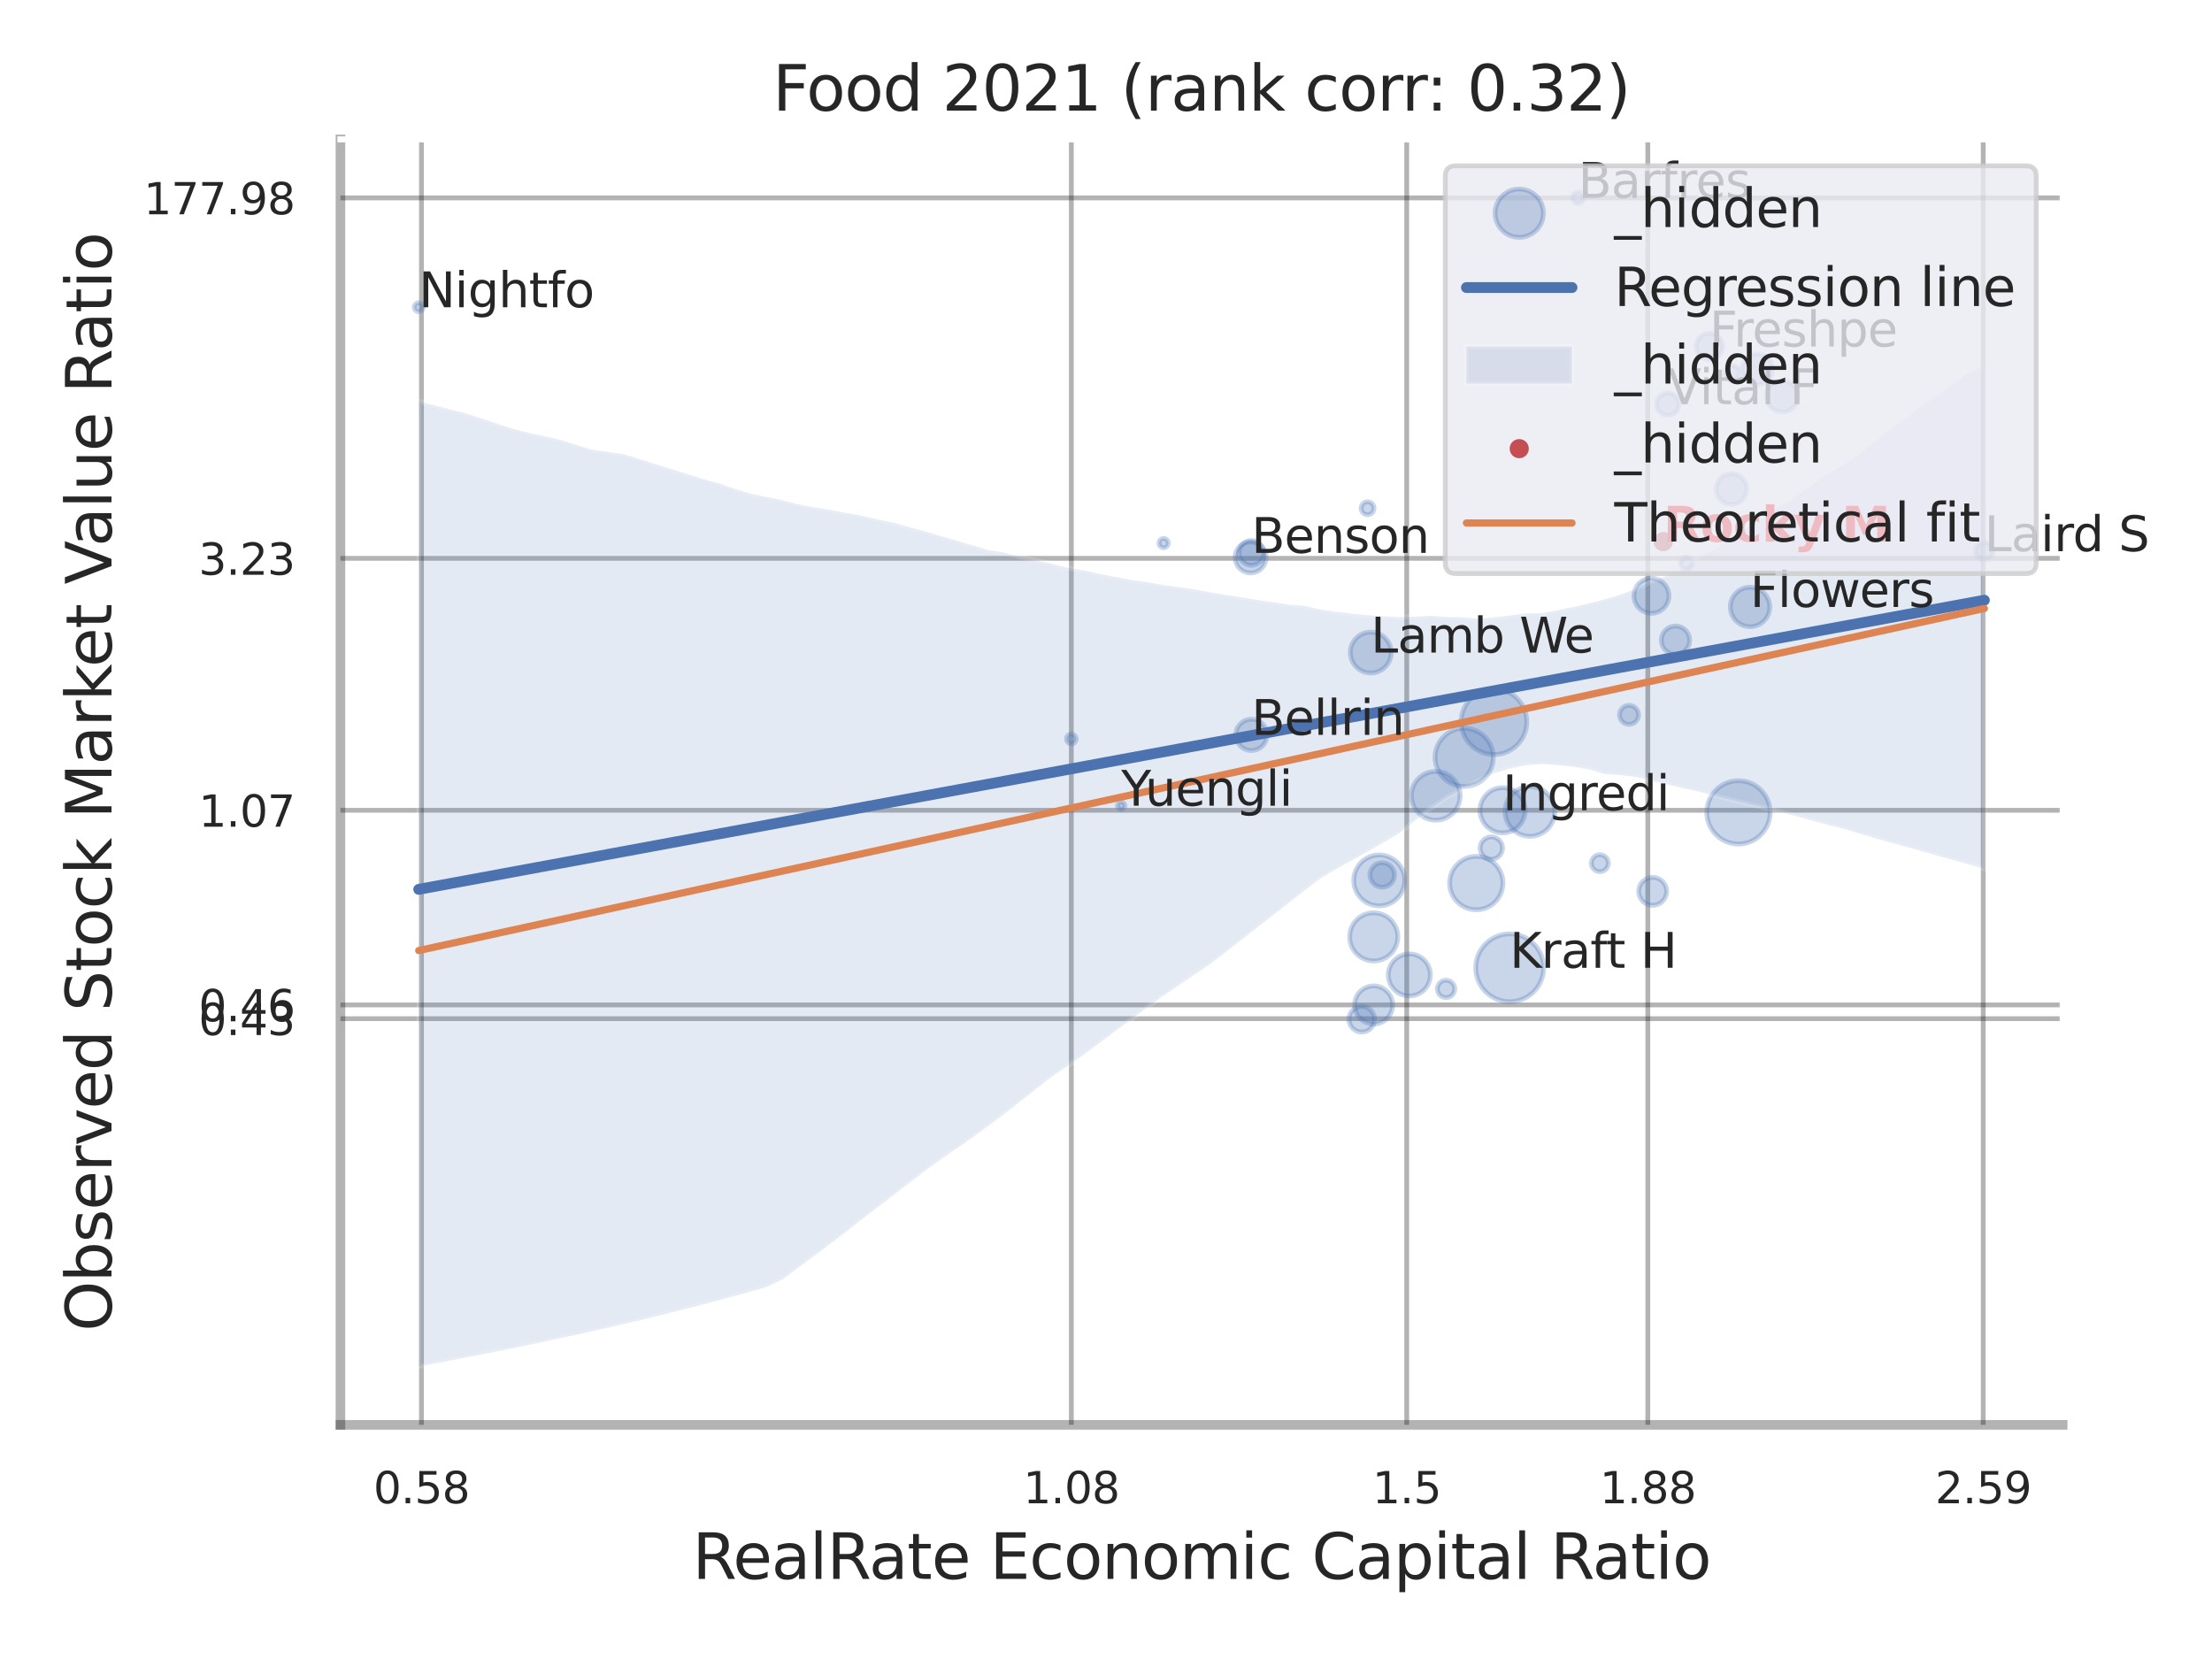 <?xml version="1.0" encoding="utf-8" standalone="no"?>
<!DOCTYPE svg PUBLIC "-//W3C//DTD SVG 1.1//EN"
  "http://www.w3.org/Graphics/SVG/1.1/DTD/svg11.dtd">
<svg xmlns:xlink="http://www.w3.org/1999/xlink" width="460.8pt" height="345.6pt" viewBox="0 0 460.8 345.6" xmlns="http://www.w3.org/2000/svg" version="1.1">
 <defs>
  <style type="text/css">*{stroke-linejoin: round; stroke-linecap: butt}</style>
 </defs>
 <g id="figure_1">
  <g id="patch_1">
   <path d="M 0 345.6 
L 460.8 345.6 
L 460.8 0 
L 0 0 
z
" style="fill: #ffffff"/>
  </g>
  <g id="axes_1">
   <g id="patch_2">
    <path d="M 70.92 296.82 
L 429.693 296.82 
L 429.693 29.04 
L 70.92 29.04 
z
" style="fill: #ffffff"/>
   </g>
   <g id="matplotlib.axis_1">
    <g id="xtick_1">
     <g id="line2d_1">
      <path d="M 87.8 296.82 
L 87.8 29.04 
" clip-path="url(#pa44993d1c3)" style="fill: none; stroke: #000000; stroke-opacity: 0.3; stroke-linecap: round"/>
     </g>
     <g id="text_1">
      <!-- 0.58 -->
      <g style="fill: #262626" transform="translate(77.78 313.159) scale(0.09 -0.09)">
       <defs>
        <path id="DejaVuSans-30" d="M 2034 4250 
Q 1547 4250 1301 3770 
Q 1056 3291 1056 2328 
Q 1056 1369 1301 889 
Q 1547 409 2034 409 
Q 2525 409 2770 889 
Q 3016 1369 3016 2328 
Q 3016 3291 2770 3770 
Q 2525 4250 2034 4250 
z
M 2034 4750 
Q 2819 4750 3233 4129 
Q 3647 3509 3647 2328 
Q 3647 1150 3233 529 
Q 2819 -91 2034 -91 
Q 1250 -91 836 529 
Q 422 1150 422 2328 
Q 422 3509 836 4129 
Q 1250 4750 2034 4750 
z
" transform="scale(0.016)"/>
        <path id="DejaVuSans-2e" d="M 684 794 
L 1344 794 
L 1344 0 
L 684 0 
L 684 794 
z
" transform="scale(0.016)"/>
        <path id="DejaVuSans-35" d="M 691 4666 
L 3169 4666 
L 3169 4134 
L 1269 4134 
L 1269 2991 
Q 1406 3038 1543 3061 
Q 1681 3084 1819 3084 
Q 2600 3084 3056 2656 
Q 3513 2228 3513 1497 
Q 3513 744 3044 326 
Q 2575 -91 1722 -91 
Q 1428 -91 1123 -41 
Q 819 9 494 109 
L 494 744 
Q 775 591 1075 516 
Q 1375 441 1709 441 
Q 2250 441 2565 725 
Q 2881 1009 2881 1497 
Q 2881 1984 2565 2268 
Q 2250 2553 1709 2553 
Q 1456 2553 1204 2497 
Q 953 2441 691 2322 
L 691 4666 
z
" transform="scale(0.016)"/>
        <path id="DejaVuSans-38" d="M 2034 2216 
Q 1584 2216 1326 1975 
Q 1069 1734 1069 1313 
Q 1069 891 1326 650 
Q 1584 409 2034 409 
Q 2484 409 2743 651 
Q 3003 894 3003 1313 
Q 3003 1734 2745 1975 
Q 2488 2216 2034 2216 
z
M 1403 2484 
Q 997 2584 770 2862 
Q 544 3141 544 3541 
Q 544 4100 942 4425 
Q 1341 4750 2034 4750 
Q 2731 4750 3128 4425 
Q 3525 4100 3525 3541 
Q 3525 3141 3298 2862 
Q 3072 2584 2669 2484 
Q 3125 2378 3379 2068 
Q 3634 1759 3634 1313 
Q 3634 634 3220 271 
Q 2806 -91 2034 -91 
Q 1263 -91 848 271 
Q 434 634 434 1313 
Q 434 1759 690 2068 
Q 947 2378 1403 2484 
z
M 1172 3481 
Q 1172 3119 1398 2916 
Q 1625 2713 2034 2713 
Q 2441 2713 2670 2916 
Q 2900 3119 2900 3481 
Q 2900 3844 2670 4047 
Q 2441 4250 2034 4250 
Q 1625 4250 1398 4047 
Q 1172 3844 1172 3481 
z
" transform="scale(0.016)"/>
       </defs>
       <use xlink:href="#DejaVuSans-30"/>
       <use xlink:href="#DejaVuSans-2e" transform="translate(63.623 0)"/>
       <use xlink:href="#DejaVuSans-35" transform="translate(95.41 0)"/>
       <use xlink:href="#DejaVuSans-38" transform="translate(159.033 0)"/>
      </g>
     </g>
    </g>
    <g id="xtick_2">
     <g id="line2d_2">
      <path d="M 223.176 296.82 
L 223.176 29.04 
" clip-path="url(#pa44993d1c3)" style="fill: none; stroke: #000000; stroke-opacity: 0.3; stroke-linecap: round"/>
     </g>
     <g id="text_2">
      <!-- 1.08 -->
      <g style="fill: #262626" transform="translate(213.157 313.159) scale(0.09 -0.09)">
       <defs>
        <path id="DejaVuSans-31" d="M 794 531 
L 1825 531 
L 1825 4091 
L 703 3866 
L 703 4441 
L 1819 4666 
L 2450 4666 
L 2450 531 
L 3481 531 
L 3481 0 
L 794 0 
L 794 531 
z
" transform="scale(0.016)"/>
       </defs>
       <use xlink:href="#DejaVuSans-31"/>
       <use xlink:href="#DejaVuSans-2e" transform="translate(63.623 0)"/>
       <use xlink:href="#DejaVuSans-30" transform="translate(95.41 0)"/>
       <use xlink:href="#DejaVuSans-38" transform="translate(159.033 0)"/>
      </g>
     </g>
    </g>
    <g id="xtick_3">
     <g id="line2d_3">
      <path d="M 293.048 296.82 
L 293.048 29.04 
" clip-path="url(#pa44993d1c3)" style="fill: none; stroke: #000000; stroke-opacity: 0.3; stroke-linecap: round"/>
     </g>
     <g id="text_3">
      <!-- 1.5 -->
      <g style="fill: #262626" transform="translate(285.892 313.159) scale(0.09 -0.09)">
       <use xlink:href="#DejaVuSans-31"/>
       <use xlink:href="#DejaVuSans-2e" transform="translate(63.623 0)"/>
       <use xlink:href="#DejaVuSans-35" transform="translate(95.41 0)"/>
      </g>
     </g>
    </g>
    <g id="xtick_4">
     <g id="line2d_4">
      <path d="M 343.269 296.82 
L 343.269 29.04 
" clip-path="url(#pa44993d1c3)" style="fill: none; stroke: #000000; stroke-opacity: 0.3; stroke-linecap: round"/>
     </g>
     <g id="text_4">
      <!-- 1.88 -->
      <g style="fill: #262626" transform="translate(333.249 313.159) scale(0.09 -0.09)">
       <use xlink:href="#DejaVuSans-31"/>
       <use xlink:href="#DejaVuSans-2e" transform="translate(63.623 0)"/>
       <use xlink:href="#DejaVuSans-38" transform="translate(95.41 0)"/>
       <use xlink:href="#DejaVuSans-38" transform="translate(159.033 0)"/>
      </g>
     </g>
    </g>
    <g id="xtick_5">
     <g id="line2d_5">
      <path d="M 413.14 296.82 
L 413.14 29.04 
" clip-path="url(#pa44993d1c3)" style="fill: none; stroke: #000000; stroke-opacity: 0.3; stroke-linecap: round"/>
     </g>
     <g id="text_5">
      <!-- 2.59 -->
      <g style="fill: #262626" transform="translate(403.121 313.159) scale(0.09 -0.09)">
       <defs>
        <path id="DejaVuSans-32" d="M 1228 531 
L 3431 531 
L 3431 0 
L 469 0 
L 469 531 
Q 828 903 1448 1529 
Q 2069 2156 2228 2338 
Q 2531 2678 2651 2914 
Q 2772 3150 2772 3378 
Q 2772 3750 2511 3984 
Q 2250 4219 1831 4219 
Q 1534 4219 1204 4116 
Q 875 4013 500 3803 
L 500 4441 
Q 881 4594 1212 4672 
Q 1544 4750 1819 4750 
Q 2544 4750 2975 4387 
Q 3406 4025 3406 3419 
Q 3406 3131 3298 2873 
Q 3191 2616 2906 2266 
Q 2828 2175 2409 1742 
Q 1991 1309 1228 531 
z
" transform="scale(0.016)"/>
        <path id="DejaVuSans-39" d="M 703 97 
L 703 672 
Q 941 559 1184 500 
Q 1428 441 1663 441 
Q 2288 441 2617 861 
Q 2947 1281 2994 2138 
Q 2813 1869 2534 1725 
Q 2256 1581 1919 1581 
Q 1219 1581 811 2004 
Q 403 2428 403 3163 
Q 403 3881 828 4315 
Q 1253 4750 1959 4750 
Q 2769 4750 3195 4129 
Q 3622 3509 3622 2328 
Q 3622 1225 3098 567 
Q 2575 -91 1691 -91 
Q 1453 -91 1209 -44 
Q 966 3 703 97 
z
M 1959 2075 
Q 2384 2075 2632 2365 
Q 2881 2656 2881 3163 
Q 2881 3666 2632 3958 
Q 2384 4250 1959 4250 
Q 1534 4250 1286 3958 
Q 1038 3666 1038 3163 
Q 1038 2656 1286 2365 
Q 1534 2075 1959 2075 
z
" transform="scale(0.016)"/>
       </defs>
       <use xlink:href="#DejaVuSans-32"/>
       <use xlink:href="#DejaVuSans-2e" transform="translate(63.623 0)"/>
       <use xlink:href="#DejaVuSans-35" transform="translate(95.41 0)"/>
       <use xlink:href="#DejaVuSans-39" transform="translate(159.033 0)"/>
      </g>
     </g>
    </g>
    <g id="xtick_6"/>
    <g id="xtick_7"/>
    <g id="xtick_8"/>
    <g id="text_6">
     <!-- RealRate Economic Capital Ratio -->
     <g style="fill: #262626" transform="translate(144.253 328.908) scale(0.13 -0.13)">
      <defs>
       <path id="DejaVuSans-52" d="M 2841 2188 
Q 3044 2119 3236 1894 
Q 3428 1669 3622 1275 
L 4263 0 
L 3584 0 
L 2988 1197 
Q 2756 1666 2539 1819 
Q 2322 1972 1947 1972 
L 1259 1972 
L 1259 0 
L 628 0 
L 628 4666 
L 2053 4666 
Q 2853 4666 3247 4331 
Q 3641 3997 3641 3322 
Q 3641 2881 3436 2590 
Q 3231 2300 2841 2188 
z
M 1259 4147 
L 1259 2491 
L 2053 2491 
Q 2509 2491 2742 2702 
Q 2975 2913 2975 3322 
Q 2975 3731 2742 3939 
Q 2509 4147 2053 4147 
L 1259 4147 
z
" transform="scale(0.016)"/>
       <path id="DejaVuSans-65" d="M 3597 1894 
L 3597 1613 
L 953 1613 
Q 991 1019 1311 708 
Q 1631 397 2203 397 
Q 2534 397 2845 478 
Q 3156 559 3463 722 
L 3463 178 
Q 3153 47 2828 -22 
Q 2503 -91 2169 -91 
Q 1331 -91 842 396 
Q 353 884 353 1716 
Q 353 2575 817 3079 
Q 1281 3584 2069 3584 
Q 2775 3584 3186 3129 
Q 3597 2675 3597 1894 
z
M 3022 2063 
Q 3016 2534 2758 2815 
Q 2500 3097 2075 3097 
Q 1594 3097 1305 2825 
Q 1016 2553 972 2059 
L 3022 2063 
z
" transform="scale(0.016)"/>
       <path id="DejaVuSans-61" d="M 2194 1759 
Q 1497 1759 1228 1600 
Q 959 1441 959 1056 
Q 959 750 1161 570 
Q 1363 391 1709 391 
Q 2188 391 2477 730 
Q 2766 1069 2766 1631 
L 2766 1759 
L 2194 1759 
z
M 3341 1997 
L 3341 0 
L 2766 0 
L 2766 531 
Q 2569 213 2275 61 
Q 1981 -91 1556 -91 
Q 1019 -91 701 211 
Q 384 513 384 1019 
Q 384 1609 779 1909 
Q 1175 2209 1959 2209 
L 2766 2209 
L 2766 2266 
Q 2766 2663 2505 2880 
Q 2244 3097 1772 3097 
Q 1472 3097 1187 3025 
Q 903 2953 641 2809 
L 641 3341 
Q 956 3463 1253 3523 
Q 1550 3584 1831 3584 
Q 2591 3584 2966 3190 
Q 3341 2797 3341 1997 
z
" transform="scale(0.016)"/>
       <path id="DejaVuSans-6c" d="M 603 4863 
L 1178 4863 
L 1178 0 
L 603 0 
L 603 4863 
z
" transform="scale(0.016)"/>
       <path id="DejaVuSans-74" d="M 1172 4494 
L 1172 3500 
L 2356 3500 
L 2356 3053 
L 1172 3053 
L 1172 1153 
Q 1172 725 1289 603 
Q 1406 481 1766 481 
L 2356 481 
L 2356 0 
L 1766 0 
Q 1100 0 847 248 
Q 594 497 594 1153 
L 594 3053 
L 172 3053 
L 172 3500 
L 594 3500 
L 594 4494 
L 1172 4494 
z
" transform="scale(0.016)"/>
       <path id="DejaVuSans-20" transform="scale(0.016)"/>
       <path id="DejaVuSans-45" d="M 628 4666 
L 3578 4666 
L 3578 4134 
L 1259 4134 
L 1259 2753 
L 3481 2753 
L 3481 2222 
L 1259 2222 
L 1259 531 
L 3634 531 
L 3634 0 
L 628 0 
L 628 4666 
z
" transform="scale(0.016)"/>
       <path id="DejaVuSans-63" d="M 3122 3366 
L 3122 2828 
Q 2878 2963 2633 3030 
Q 2388 3097 2138 3097 
Q 1578 3097 1268 2742 
Q 959 2388 959 1747 
Q 959 1106 1268 751 
Q 1578 397 2138 397 
Q 2388 397 2633 464 
Q 2878 531 3122 666 
L 3122 134 
Q 2881 22 2623 -34 
Q 2366 -91 2075 -91 
Q 1284 -91 818 406 
Q 353 903 353 1747 
Q 353 2603 823 3093 
Q 1294 3584 2113 3584 
Q 2378 3584 2631 3529 
Q 2884 3475 3122 3366 
z
" transform="scale(0.016)"/>
       <path id="DejaVuSans-6f" d="M 1959 3097 
Q 1497 3097 1228 2736 
Q 959 2375 959 1747 
Q 959 1119 1226 758 
Q 1494 397 1959 397 
Q 2419 397 2687 759 
Q 2956 1122 2956 1747 
Q 2956 2369 2687 2733 
Q 2419 3097 1959 3097 
z
M 1959 3584 
Q 2709 3584 3137 3096 
Q 3566 2609 3566 1747 
Q 3566 888 3137 398 
Q 2709 -91 1959 -91 
Q 1206 -91 779 398 
Q 353 888 353 1747 
Q 353 2609 779 3096 
Q 1206 3584 1959 3584 
z
" transform="scale(0.016)"/>
       <path id="DejaVuSans-6e" d="M 3513 2113 
L 3513 0 
L 2938 0 
L 2938 2094 
Q 2938 2591 2744 2837 
Q 2550 3084 2163 3084 
Q 1697 3084 1428 2787 
Q 1159 2491 1159 1978 
L 1159 0 
L 581 0 
L 581 3500 
L 1159 3500 
L 1159 2956 
Q 1366 3272 1645 3428 
Q 1925 3584 2291 3584 
Q 2894 3584 3203 3211 
Q 3513 2838 3513 2113 
z
" transform="scale(0.016)"/>
       <path id="DejaVuSans-6d" d="M 3328 2828 
Q 3544 3216 3844 3400 
Q 4144 3584 4550 3584 
Q 5097 3584 5394 3201 
Q 5691 2819 5691 2113 
L 5691 0 
L 5113 0 
L 5113 2094 
Q 5113 2597 4934 2840 
Q 4756 3084 4391 3084 
Q 3944 3084 3684 2787 
Q 3425 2491 3425 1978 
L 3425 0 
L 2847 0 
L 2847 2094 
Q 2847 2600 2669 2842 
Q 2491 3084 2119 3084 
Q 1678 3084 1418 2786 
Q 1159 2488 1159 1978 
L 1159 0 
L 581 0 
L 581 3500 
L 1159 3500 
L 1159 2956 
Q 1356 3278 1631 3431 
Q 1906 3584 2284 3584 
Q 2666 3584 2933 3390 
Q 3200 3197 3328 2828 
z
" transform="scale(0.016)"/>
       <path id="DejaVuSans-69" d="M 603 3500 
L 1178 3500 
L 1178 0 
L 603 0 
L 603 3500 
z
M 603 4863 
L 1178 4863 
L 1178 4134 
L 603 4134 
L 603 4863 
z
" transform="scale(0.016)"/>
       <path id="DejaVuSans-43" d="M 4122 4306 
L 4122 3641 
Q 3803 3938 3442 4084 
Q 3081 4231 2675 4231 
Q 1875 4231 1450 3742 
Q 1025 3253 1025 2328 
Q 1025 1406 1450 917 
Q 1875 428 2675 428 
Q 3081 428 3442 575 
Q 3803 722 4122 1019 
L 4122 359 
Q 3791 134 3420 21 
Q 3050 -91 2638 -91 
Q 1578 -91 968 557 
Q 359 1206 359 2328 
Q 359 3453 968 4101 
Q 1578 4750 2638 4750 
Q 3056 4750 3426 4639 
Q 3797 4528 4122 4306 
z
" transform="scale(0.016)"/>
       <path id="DejaVuSans-70" d="M 1159 525 
L 1159 -1331 
L 581 -1331 
L 581 3500 
L 1159 3500 
L 1159 2969 
Q 1341 3281 1617 3432 
Q 1894 3584 2278 3584 
Q 2916 3584 3314 3078 
Q 3713 2572 3713 1747 
Q 3713 922 3314 415 
Q 2916 -91 2278 -91 
Q 1894 -91 1617 61 
Q 1341 213 1159 525 
z
M 3116 1747 
Q 3116 2381 2855 2742 
Q 2594 3103 2138 3103 
Q 1681 3103 1420 2742 
Q 1159 2381 1159 1747 
Q 1159 1113 1420 752 
Q 1681 391 2138 391 
Q 2594 391 2855 752 
Q 3116 1113 3116 1747 
z
" transform="scale(0.016)"/>
      </defs>
      <use xlink:href="#DejaVuSans-52"/>
      <use xlink:href="#DejaVuSans-65" transform="translate(64.982 0)"/>
      <use xlink:href="#DejaVuSans-61" transform="translate(126.506 0)"/>
      <use xlink:href="#DejaVuSans-6c" transform="translate(187.785 0)"/>
      <use xlink:href="#DejaVuSans-52" transform="translate(215.568 0)"/>
      <use xlink:href="#DejaVuSans-61" transform="translate(282.801 0)"/>
      <use xlink:href="#DejaVuSans-74" transform="translate(344.08 0)"/>
      <use xlink:href="#DejaVuSans-65" transform="translate(383.289 0)"/>
      <use xlink:href="#DejaVuSans-20" transform="translate(444.812 0)"/>
      <use xlink:href="#DejaVuSans-45" transform="translate(476.6 0)"/>
      <use xlink:href="#DejaVuSans-63" transform="translate(539.783 0)"/>
      <use xlink:href="#DejaVuSans-6f" transform="translate(594.764 0)"/>
      <use xlink:href="#DejaVuSans-6e" transform="translate(655.945 0)"/>
      <use xlink:href="#DejaVuSans-6f" transform="translate(719.324 0)"/>
      <use xlink:href="#DejaVuSans-6d" transform="translate(780.506 0)"/>
      <use xlink:href="#DejaVuSans-69" transform="translate(877.918 0)"/>
      <use xlink:href="#DejaVuSans-63" transform="translate(905.701 0)"/>
      <use xlink:href="#DejaVuSans-20" transform="translate(960.682 0)"/>
      <use xlink:href="#DejaVuSans-43" transform="translate(992.469 0)"/>
      <use xlink:href="#DejaVuSans-61" transform="translate(1062.293 0)"/>
      <use xlink:href="#DejaVuSans-70" transform="translate(1123.572 0)"/>
      <use xlink:href="#DejaVuSans-69" transform="translate(1187.049 0)"/>
      <use xlink:href="#DejaVuSans-74" transform="translate(1214.832 0)"/>
      <use xlink:href="#DejaVuSans-61" transform="translate(1254.041 0)"/>
      <use xlink:href="#DejaVuSans-6c" transform="translate(1315.32 0)"/>
      <use xlink:href="#DejaVuSans-20" transform="translate(1343.104 0)"/>
      <use xlink:href="#DejaVuSans-52" transform="translate(1374.891 0)"/>
      <use xlink:href="#DejaVuSans-61" transform="translate(1442.123 0)"/>
      <use xlink:href="#DejaVuSans-74" transform="translate(1503.402 0)"/>
      <use xlink:href="#DejaVuSans-69" transform="translate(1542.611 0)"/>
      <use xlink:href="#DejaVuSans-6f" transform="translate(1570.395 0)"/>
     </g>
    </g>
   </g>
   <g id="matplotlib.axis_2">
    <g id="ytick_1">
     <g id="line2d_6">
      <path d="M 70.92 212.204 
L 429.693 212.204 
" clip-path="url(#pa44993d1c3)" style="fill: none; stroke: #000000; stroke-opacity: 0.3; stroke-linecap: round"/>
     </g>
     <g id="text_7">
      <!-- 0.43 -->
      <g style="fill: #262626" transform="translate(41.381 215.623) scale(0.09 -0.09)">
       <defs>
        <path id="DejaVuSans-34" d="M 2419 4116 
L 825 1625 
L 2419 1625 
L 2419 4116 
z
M 2253 4666 
L 3047 4666 
L 3047 1625 
L 3713 1625 
L 3713 1100 
L 3047 1100 
L 3047 0 
L 2419 0 
L 2419 1100 
L 313 1100 
L 313 1709 
L 2253 4666 
z
" transform="scale(0.016)"/>
        <path id="DejaVuSans-33" d="M 2597 2516 
Q 3050 2419 3304 2112 
Q 3559 1806 3559 1356 
Q 3559 666 3084 287 
Q 2609 -91 1734 -91 
Q 1441 -91 1130 -33 
Q 819 25 488 141 
L 488 750 
Q 750 597 1062 519 
Q 1375 441 1716 441 
Q 2309 441 2620 675 
Q 2931 909 2931 1356 
Q 2931 1769 2642 2001 
Q 2353 2234 1838 2234 
L 1294 2234 
L 1294 2753 
L 1863 2753 
Q 2328 2753 2575 2939 
Q 2822 3125 2822 3475 
Q 2822 3834 2567 4026 
Q 2313 4219 1838 4219 
Q 1578 4219 1281 4162 
Q 984 4106 628 3988 
L 628 4550 
Q 988 4650 1302 4700 
Q 1616 4750 1894 4750 
Q 2613 4750 3031 4423 
Q 3450 4097 3450 3541 
Q 3450 3153 3228 2886 
Q 3006 2619 2597 2516 
z
" transform="scale(0.016)"/>
       </defs>
       <use xlink:href="#DejaVuSans-30"/>
       <use xlink:href="#DejaVuSans-2e" transform="translate(63.623 0)"/>
       <use xlink:href="#DejaVuSans-34" transform="translate(95.41 0)"/>
       <use xlink:href="#DejaVuSans-33" transform="translate(159.033 0)"/>
      </g>
     </g>
    </g>
    <g id="ytick_2">
     <g id="line2d_7">
      <path d="M 70.92 209.342 
L 429.693 209.342 
" clip-path="url(#pa44993d1c3)" style="fill: none; stroke: #000000; stroke-opacity: 0.3; stroke-linecap: round"/>
     </g>
     <g id="text_8">
      <!-- 0.46 -->
      <g style="fill: #262626" transform="translate(41.381 212.761) scale(0.09 -0.09)">
       <defs>
        <path id="DejaVuSans-36" d="M 2113 2584 
Q 1688 2584 1439 2293 
Q 1191 2003 1191 1497 
Q 1191 994 1439 701 
Q 1688 409 2113 409 
Q 2538 409 2786 701 
Q 3034 994 3034 1497 
Q 3034 2003 2786 2293 
Q 2538 2584 2113 2584 
z
M 3366 4563 
L 3366 3988 
Q 3128 4100 2886 4159 
Q 2644 4219 2406 4219 
Q 1781 4219 1451 3797 
Q 1122 3375 1075 2522 
Q 1259 2794 1537 2939 
Q 1816 3084 2150 3084 
Q 2853 3084 3261 2657 
Q 3669 2231 3669 1497 
Q 3669 778 3244 343 
Q 2819 -91 2113 -91 
Q 1303 -91 875 529 
Q 447 1150 447 2328 
Q 447 3434 972 4092 
Q 1497 4750 2381 4750 
Q 2619 4750 2861 4703 
Q 3103 4656 3366 4563 
z
" transform="scale(0.016)"/>
       </defs>
       <use xlink:href="#DejaVuSans-30"/>
       <use xlink:href="#DejaVuSans-2e" transform="translate(63.623 0)"/>
       <use xlink:href="#DejaVuSans-34" transform="translate(95.41 0)"/>
       <use xlink:href="#DejaVuSans-36" transform="translate(159.033 0)"/>
      </g>
     </g>
    </g>
    <g id="ytick_3">
     <g id="line2d_8">
      <path d="M 70.92 168.79 
L 429.693 168.79 
" clip-path="url(#pa44993d1c3)" style="fill: none; stroke: #000000; stroke-opacity: 0.3; stroke-linecap: round"/>
     </g>
     <g id="text_9">
      <!-- 1.07 -->
      <g style="fill: #262626" transform="translate(41.381 172.21) scale(0.09 -0.09)">
       <defs>
        <path id="DejaVuSans-37" d="M 525 4666 
L 3525 4666 
L 3525 4397 
L 1831 0 
L 1172 0 
L 2766 4134 
L 525 4134 
L 525 4666 
z
" transform="scale(0.016)"/>
       </defs>
       <use xlink:href="#DejaVuSans-31"/>
       <use xlink:href="#DejaVuSans-2e" transform="translate(63.623 0)"/>
       <use xlink:href="#DejaVuSans-30" transform="translate(95.41 0)"/>
       <use xlink:href="#DejaVuSans-37" transform="translate(159.033 0)"/>
      </g>
     </g>
    </g>
    <g id="ytick_4">
     <g id="line2d_9">
      <path d="M 70.92 116.312 
L 429.693 116.312 
" clip-path="url(#pa44993d1c3)" style="fill: none; stroke: #000000; stroke-opacity: 0.3; stroke-linecap: round"/>
     </g>
     <g id="text_10">
      <!-- 3.23 -->
      <g style="fill: #262626" transform="translate(41.381 119.732) scale(0.09 -0.09)">
       <use xlink:href="#DejaVuSans-33"/>
       <use xlink:href="#DejaVuSans-2e" transform="translate(63.623 0)"/>
       <use xlink:href="#DejaVuSans-32" transform="translate(95.41 0)"/>
       <use xlink:href="#DejaVuSans-33" transform="translate(159.033 0)"/>
      </g>
     </g>
    </g>
    <g id="ytick_5">
     <g id="line2d_10">
      <path d="M 70.92 41.224 
L 429.693 41.224 
" clip-path="url(#pa44993d1c3)" style="fill: none; stroke: #000000; stroke-opacity: 0.3; stroke-linecap: round"/>
     </g>
     <g id="text_11">
      <!-- 177.98 -->
      <g style="fill: #262626" transform="translate(29.928 44.643) scale(0.09 -0.09)">
       <use xlink:href="#DejaVuSans-31"/>
       <use xlink:href="#DejaVuSans-37" transform="translate(63.623 0)"/>
       <use xlink:href="#DejaVuSans-37" transform="translate(127.246 0)"/>
       <use xlink:href="#DejaVuSans-2e" transform="translate(190.869 0)"/>
       <use xlink:href="#DejaVuSans-39" transform="translate(222.656 0)"/>
       <use xlink:href="#DejaVuSans-38" transform="translate(286.279 0)"/>
      </g>
     </g>
    </g>
    <g id="ytick_6"/>
    <g id="ytick_7"/>
    <g id="ytick_8"/>
    <g id="text_12">
     <!-- Observed Stock Market Value Ratio -->
     <g style="fill: #262626" transform="translate(23.225 277.332) rotate(-90) scale(0.13 -0.13)">
      <defs>
       <path id="DejaVuSans-4f" d="M 2522 4238 
Q 1834 4238 1429 3725 
Q 1025 3213 1025 2328 
Q 1025 1447 1429 934 
Q 1834 422 2522 422 
Q 3209 422 3611 934 
Q 4013 1447 4013 2328 
Q 4013 3213 3611 3725 
Q 3209 4238 2522 4238 
z
M 2522 4750 
Q 3503 4750 4090 4092 
Q 4678 3434 4678 2328 
Q 4678 1225 4090 567 
Q 3503 -91 2522 -91 
Q 1538 -91 948 565 
Q 359 1222 359 2328 
Q 359 3434 948 4092 
Q 1538 4750 2522 4750 
z
" transform="scale(0.016)"/>
       <path id="DejaVuSans-62" d="M 3116 1747 
Q 3116 2381 2855 2742 
Q 2594 3103 2138 3103 
Q 1681 3103 1420 2742 
Q 1159 2381 1159 1747 
Q 1159 1113 1420 752 
Q 1681 391 2138 391 
Q 2594 391 2855 752 
Q 3116 1113 3116 1747 
z
M 1159 2969 
Q 1341 3281 1617 3432 
Q 1894 3584 2278 3584 
Q 2916 3584 3314 3078 
Q 3713 2572 3713 1747 
Q 3713 922 3314 415 
Q 2916 -91 2278 -91 
Q 1894 -91 1617 61 
Q 1341 213 1159 525 
L 1159 0 
L 581 0 
L 581 4863 
L 1159 4863 
L 1159 2969 
z
" transform="scale(0.016)"/>
       <path id="DejaVuSans-73" d="M 2834 3397 
L 2834 2853 
Q 2591 2978 2328 3040 
Q 2066 3103 1784 3103 
Q 1356 3103 1142 2972 
Q 928 2841 928 2578 
Q 928 2378 1081 2264 
Q 1234 2150 1697 2047 
L 1894 2003 
Q 2506 1872 2764 1633 
Q 3022 1394 3022 966 
Q 3022 478 2636 193 
Q 2250 -91 1575 -91 
Q 1294 -91 989 -36 
Q 684 19 347 128 
L 347 722 
Q 666 556 975 473 
Q 1284 391 1588 391 
Q 1994 391 2212 530 
Q 2431 669 2431 922 
Q 2431 1156 2273 1281 
Q 2116 1406 1581 1522 
L 1381 1569 
Q 847 1681 609 1914 
Q 372 2147 372 2553 
Q 372 3047 722 3315 
Q 1072 3584 1716 3584 
Q 2034 3584 2315 3537 
Q 2597 3491 2834 3397 
z
" transform="scale(0.016)"/>
       <path id="DejaVuSans-72" d="M 2631 2963 
Q 2534 3019 2420 3045 
Q 2306 3072 2169 3072 
Q 1681 3072 1420 2755 
Q 1159 2438 1159 1844 
L 1159 0 
L 581 0 
L 581 3500 
L 1159 3500 
L 1159 2956 
Q 1341 3275 1631 3429 
Q 1922 3584 2338 3584 
Q 2397 3584 2469 3576 
Q 2541 3569 2628 3553 
L 2631 2963 
z
" transform="scale(0.016)"/>
       <path id="DejaVuSans-76" d="M 191 3500 
L 800 3500 
L 1894 563 
L 2988 3500 
L 3597 3500 
L 2284 0 
L 1503 0 
L 191 3500 
z
" transform="scale(0.016)"/>
       <path id="DejaVuSans-64" d="M 2906 2969 
L 2906 4863 
L 3481 4863 
L 3481 0 
L 2906 0 
L 2906 525 
Q 2725 213 2448 61 
Q 2172 -91 1784 -91 
Q 1150 -91 751 415 
Q 353 922 353 1747 
Q 353 2572 751 3078 
Q 1150 3584 1784 3584 
Q 2172 3584 2448 3432 
Q 2725 3281 2906 2969 
z
M 947 1747 
Q 947 1113 1208 752 
Q 1469 391 1925 391 
Q 2381 391 2643 752 
Q 2906 1113 2906 1747 
Q 2906 2381 2643 2742 
Q 2381 3103 1925 3103 
Q 1469 3103 1208 2742 
Q 947 2381 947 1747 
z
" transform="scale(0.016)"/>
       <path id="DejaVuSans-53" d="M 3425 4513 
L 3425 3897 
Q 3066 4069 2747 4153 
Q 2428 4238 2131 4238 
Q 1616 4238 1336 4038 
Q 1056 3838 1056 3469 
Q 1056 3159 1242 3001 
Q 1428 2844 1947 2747 
L 2328 2669 
Q 3034 2534 3370 2195 
Q 3706 1856 3706 1288 
Q 3706 609 3251 259 
Q 2797 -91 1919 -91 
Q 1588 -91 1214 -16 
Q 841 59 441 206 
L 441 856 
Q 825 641 1194 531 
Q 1563 422 1919 422 
Q 2459 422 2753 634 
Q 3047 847 3047 1241 
Q 3047 1584 2836 1778 
Q 2625 1972 2144 2069 
L 1759 2144 
Q 1053 2284 737 2584 
Q 422 2884 422 3419 
Q 422 4038 858 4394 
Q 1294 4750 2059 4750 
Q 2388 4750 2728 4690 
Q 3069 4631 3425 4513 
z
" transform="scale(0.016)"/>
       <path id="DejaVuSans-6b" d="M 581 4863 
L 1159 4863 
L 1159 1991 
L 2875 3500 
L 3609 3500 
L 1753 1863 
L 3688 0 
L 2938 0 
L 1159 1709 
L 1159 0 
L 581 0 
L 581 4863 
z
" transform="scale(0.016)"/>
       <path id="DejaVuSans-4d" d="M 628 4666 
L 1569 4666 
L 2759 1491 
L 3956 4666 
L 4897 4666 
L 4897 0 
L 4281 0 
L 4281 4097 
L 3078 897 
L 2444 897 
L 1241 4097 
L 1241 0 
L 628 0 
L 628 4666 
z
" transform="scale(0.016)"/>
       <path id="DejaVuSans-56" d="M 1831 0 
L 50 4666 
L 709 4666 
L 2188 738 
L 3669 4666 
L 4325 4666 
L 2547 0 
L 1831 0 
z
" transform="scale(0.016)"/>
       <path id="DejaVuSans-75" d="M 544 1381 
L 544 3500 
L 1119 3500 
L 1119 1403 
Q 1119 906 1312 657 
Q 1506 409 1894 409 
Q 2359 409 2629 706 
Q 2900 1003 2900 1516 
L 2900 3500 
L 3475 3500 
L 3475 0 
L 2900 0 
L 2900 538 
Q 2691 219 2414 64 
Q 2138 -91 1772 -91 
Q 1169 -91 856 284 
Q 544 659 544 1381 
z
M 1991 3584 
L 1991 3584 
z
" transform="scale(0.016)"/>
      </defs>
      <use xlink:href="#DejaVuSans-4f"/>
      <use xlink:href="#DejaVuSans-62" transform="translate(78.711 0)"/>
      <use xlink:href="#DejaVuSans-73" transform="translate(142.188 0)"/>
      <use xlink:href="#DejaVuSans-65" transform="translate(194.287 0)"/>
      <use xlink:href="#DejaVuSans-72" transform="translate(255.811 0)"/>
      <use xlink:href="#DejaVuSans-76" transform="translate(296.924 0)"/>
      <use xlink:href="#DejaVuSans-65" transform="translate(356.104 0)"/>
      <use xlink:href="#DejaVuSans-64" transform="translate(417.627 0)"/>
      <use xlink:href="#DejaVuSans-20" transform="translate(481.104 0)"/>
      <use xlink:href="#DejaVuSans-53" transform="translate(512.891 0)"/>
      <use xlink:href="#DejaVuSans-74" transform="translate(576.367 0)"/>
      <use xlink:href="#DejaVuSans-6f" transform="translate(615.576 0)"/>
      <use xlink:href="#DejaVuSans-63" transform="translate(676.758 0)"/>
      <use xlink:href="#DejaVuSans-6b" transform="translate(731.738 0)"/>
      <use xlink:href="#DejaVuSans-20" transform="translate(789.648 0)"/>
      <use xlink:href="#DejaVuSans-4d" transform="translate(821.436 0)"/>
      <use xlink:href="#DejaVuSans-61" transform="translate(907.715 0)"/>
      <use xlink:href="#DejaVuSans-72" transform="translate(968.994 0)"/>
      <use xlink:href="#DejaVuSans-6b" transform="translate(1010.107 0)"/>
      <use xlink:href="#DejaVuSans-65" transform="translate(1064.393 0)"/>
      <use xlink:href="#DejaVuSans-74" transform="translate(1125.916 0)"/>
      <use xlink:href="#DejaVuSans-20" transform="translate(1165.125 0)"/>
      <use xlink:href="#DejaVuSans-56" transform="translate(1196.912 0)"/>
      <use xlink:href="#DejaVuSans-61" transform="translate(1257.57 0)"/>
      <use xlink:href="#DejaVuSans-6c" transform="translate(1318.85 0)"/>
      <use xlink:href="#DejaVuSans-75" transform="translate(1346.633 0)"/>
      <use xlink:href="#DejaVuSans-65" transform="translate(1410.012 0)"/>
      <use xlink:href="#DejaVuSans-20" transform="translate(1471.535 0)"/>
      <use xlink:href="#DejaVuSans-52" transform="translate(1503.322 0)"/>
      <use xlink:href="#DejaVuSans-61" transform="translate(1570.555 0)"/>
      <use xlink:href="#DejaVuSans-74" transform="translate(1631.834 0)"/>
      <use xlink:href="#DejaVuSans-69" transform="translate(1671.043 0)"/>
      <use xlink:href="#DejaVuSans-6f" transform="translate(1698.826 0)"/>
     </g>
    </g>
   </g>
   <g id="PathCollection_1">
    <path d="M 310.667 179.003 
C 311.285 179.003 311.878 178.757 312.315 178.32 
C 312.753 177.883 312.998 177.29 312.998 176.671 
C 312.998 176.053 312.753 175.46 312.315 175.023 
C 311.878 174.585 311.285 174.34 310.667 174.34 
C 310.048 174.34 309.455 174.585 309.018 175.023 
C 308.581 175.46 308.335 176.053 308.335 176.671 
C 308.335 177.29 308.581 177.883 309.018 178.32 
C 309.455 178.757 310.048 179.003 310.667 179.003 
z
" clip-path="url(#pa44993d1c3)" style="fill: #4c72b0; fill-opacity: 0.3; stroke: #4c72b0; stroke-opacity: 0.3"/>
    <path d="M 299.092 170.854 
C 300.44 170.854 301.733 170.318 302.686 169.365 
C 303.639 168.412 304.175 167.119 304.175 165.771 
C 304.175 164.424 303.639 163.131 302.686 162.178 
C 301.733 161.225 300.44 160.689 299.092 160.689 
C 297.744 160.689 296.451 161.225 295.498 162.178 
C 294.545 163.131 294.01 164.424 294.01 165.771 
C 294.01 167.119 294.545 168.412 295.498 169.365 
C 296.451 170.318 297.744 170.854 299.092 170.854 
z
" clip-path="url(#pa44993d1c3)" style="fill: #4c72b0; fill-opacity: 0.3; stroke: #4c72b0; stroke-opacity: 0.3"/>
    <path d="M 307.538 189.52 
C 309.013 189.52 310.428 188.934 311.471 187.891 
C 312.514 186.848 313.1 185.434 313.1 183.958 
C 313.1 182.483 312.514 181.069 311.471 180.026 
C 310.428 178.983 309.013 178.397 307.538 178.397 
C 306.063 178.397 304.648 178.983 303.605 180.026 
C 302.562 181.069 301.976 182.483 301.976 183.958 
C 301.976 185.434 302.562 186.848 303.605 187.891 
C 304.648 188.934 306.063 189.52 307.538 189.52 
z
" clip-path="url(#pa44993d1c3)" style="fill: #4c72b0; fill-opacity: 0.3; stroke: #4c72b0; stroke-opacity: 0.3"/>
    <path d="M 283.681 214.998 
C 284.39 214.998 285.07 214.716 285.571 214.215 
C 286.072 213.714 286.354 213.034 286.354 212.325 
C 286.354 211.616 286.072 210.937 285.571 210.435 
C 285.07 209.934 284.39 209.652 283.681 209.652 
C 282.972 209.652 282.292 209.934 281.791 210.435 
C 281.29 210.937 281.008 211.616 281.008 212.325 
C 281.008 213.034 281.29 213.714 281.791 214.215 
C 282.292 214.716 282.972 214.998 283.681 214.998 
z
" clip-path="url(#pa44993d1c3)" style="fill: #4c72b0; fill-opacity: 0.3; stroke: #4c72b0; stroke-opacity: 0.3"/>
    <path d="M 305.018 163.833 
C 306.627 163.833 308.17 163.193 309.307 162.056 
C 310.444 160.919 311.084 159.376 311.084 157.767 
C 311.084 156.159 310.444 154.616 309.307 153.478 
C 308.17 152.341 306.627 151.702 305.018 151.702 
C 303.41 151.702 301.867 152.341 300.729 153.478 
C 299.592 154.616 298.953 156.159 298.953 157.767 
C 298.953 159.376 299.592 160.919 300.729 162.056 
C 301.867 163.193 303.41 163.833 305.018 163.833 
z
" clip-path="url(#pa44993d1c3)" style="fill: #4c72b0; fill-opacity: 0.3; stroke: #4c72b0; stroke-opacity: 0.3"/>
    <path d="M 371.263 85.831 
C 372.134 85.831 372.969 85.485 373.585 84.869 
C 374.2 84.254 374.546 83.419 374.546 82.548 
C 374.546 81.677 374.2 80.842 373.585 80.226 
C 372.969 79.61 372.134 79.265 371.263 79.265 
C 370.392 79.265 369.557 79.61 368.941 80.226 
C 368.326 80.842 367.98 81.677 367.98 82.548 
C 367.98 83.419 368.326 84.254 368.941 84.869 
C 369.557 85.485 370.392 85.831 371.263 85.831 
z
" clip-path="url(#pa44993d1c3)" style="fill: #4c72b0; fill-opacity: 0.3; stroke: #4c72b0; stroke-opacity: 0.3"/>
    <path d="M 318.711 174.214 
C 320.083 174.214 321.399 173.669 322.37 172.699 
C 323.34 171.728 323.885 170.412 323.885 169.04 
C 323.885 167.668 323.34 166.352 322.37 165.381 
C 321.399 164.411 320.083 163.866 318.711 163.866 
C 317.339 163.866 316.022 164.411 315.052 165.381 
C 314.082 166.352 313.537 167.668 313.537 169.04 
C 313.537 170.412 314.082 171.728 315.052 172.699 
C 316.022 173.669 317.339 174.214 318.711 174.214 
z
" clip-path="url(#pa44993d1c3)" style="fill: #4c72b0; fill-opacity: 0.3; stroke: #4c72b0; stroke-opacity: 0.3"/>
    <path d="M 349.037 136.321 
C 349.819 136.321 350.57 136.01 351.123 135.457 
C 351.676 134.904 351.987 134.154 351.987 133.371 
C 351.987 132.589 351.676 131.839 351.123 131.286 
C 350.57 130.733 349.819 130.422 349.037 130.422 
C 348.255 130.422 347.505 130.733 346.952 131.286 
C 346.399 131.839 346.088 132.589 346.088 133.371 
C 346.088 134.154 346.399 134.904 346.952 135.457 
C 347.505 136.01 348.255 136.321 349.037 136.321 
z
" clip-path="url(#pa44993d1c3)" style="fill: #4c72b0; fill-opacity: 0.3; stroke: #4c72b0; stroke-opacity: 0.3"/>
    <path d="M 362.154 175.827 
C 363.903 175.827 365.581 175.132 366.818 173.895 
C 368.056 172.657 368.751 170.979 368.751 169.23 
C 368.751 167.48 368.056 165.802 366.818 164.565 
C 365.581 163.328 363.903 162.633 362.154 162.633 
C 360.404 162.633 358.726 163.328 357.489 164.565 
C 356.252 165.802 355.557 167.48 355.557 169.23 
C 355.557 170.979 356.252 172.657 357.489 173.895 
C 358.726 175.132 360.404 175.827 362.154 175.827 
z
" clip-path="url(#pa44993d1c3)" style="fill: #4c72b0; fill-opacity: 0.3; stroke: #4c72b0; stroke-opacity: 0.3"/>
    <path d="M 351.334 118.576 
C 351.67 118.576 351.992 118.442 352.229 118.205 
C 352.467 117.968 352.6 117.646 352.6 117.31 
C 352.6 116.974 352.467 116.652 352.229 116.415 
C 351.992 116.177 351.67 116.044 351.334 116.044 
C 350.999 116.044 350.677 116.177 350.439 116.415 
C 350.202 116.652 350.068 116.974 350.068 117.31 
C 350.068 117.646 350.202 117.968 350.439 118.205 
C 350.677 118.442 350.999 118.576 351.334 118.576 
z
" clip-path="url(#pa44993d1c3)" style="fill: #4c72b0; fill-opacity: 0.3; stroke: #4c72b0; stroke-opacity: 0.3"/>
    <path d="M 360.699 105.066 
C 361.545 105.066 362.357 104.729 362.955 104.131 
C 363.553 103.533 363.889 102.722 363.889 101.876 
C 363.889 101.03 363.553 100.219 362.955 99.621 
C 362.357 99.023 361.545 98.686 360.699 98.686 
C 359.854 98.686 359.042 99.023 358.444 99.621 
C 357.846 100.219 357.51 101.03 357.51 101.876 
C 357.51 102.722 357.846 103.533 358.444 104.131 
C 359.042 104.729 359.854 105.066 360.699 105.066 
z
" clip-path="url(#pa44993d1c3)" style="fill: #4c72b0; fill-opacity: 0.3; stroke: #4c72b0; stroke-opacity: 0.3"/>
    <path d="M 287.312 188.705 
C 288.718 188.705 290.067 188.146 291.062 187.152 
C 292.056 186.158 292.615 184.809 292.615 183.403 
C 292.615 181.996 292.056 180.648 291.062 179.653 
C 290.067 178.659 288.718 178.1 287.312 178.1 
C 285.906 178.1 284.557 178.659 283.563 179.653 
C 282.568 180.648 282.01 181.996 282.01 183.403 
C 282.01 184.809 282.568 186.158 283.563 187.152 
C 284.557 188.146 285.906 188.705 287.312 188.705 
z
" clip-path="url(#pa44993d1c3)" style="fill: #4c72b0; fill-opacity: 0.3; stroke: #4c72b0; stroke-opacity: 0.3"/>
    <path d="M 339.356 150.905 
C 339.881 150.905 340.386 150.696 340.757 150.324 
C 341.129 149.953 341.338 149.448 341.338 148.923 
C 341.338 148.397 341.129 147.893 340.757 147.521 
C 340.386 147.149 339.881 146.94 339.356 146.94 
C 338.83 146.94 338.326 147.149 337.954 147.521 
C 337.582 147.893 337.373 148.397 337.373 148.923 
C 337.373 149.448 337.582 149.953 337.954 150.324 
C 338.326 150.696 338.83 150.905 339.356 150.905 
z
" clip-path="url(#pa44993d1c3)" style="fill: #4c72b0; fill-opacity: 0.3; stroke: #4c72b0; stroke-opacity: 0.3"/>
    <path d="M 344.284 188.583 
C 345.054 188.583 345.793 188.277 346.338 187.733 
C 346.883 187.188 347.189 186.449 347.189 185.679 
C 347.189 184.908 346.883 184.17 346.338 183.625 
C 345.793 183.08 345.054 182.774 344.284 182.774 
C 343.514 182.774 342.775 183.08 342.23 183.625 
C 341.685 184.17 341.379 184.908 341.379 185.679 
C 341.379 186.449 341.685 187.188 342.23 187.733 
C 342.775 188.277 343.514 188.583 344.284 188.583 
z
" clip-path="url(#pa44993d1c3)" style="fill: #4c72b0; fill-opacity: 0.3; stroke: #4c72b0; stroke-opacity: 0.3"/>
    <path d="M 366.09 80.084 
C 366.934 80.084 367.743 79.749 368.339 79.153 
C 368.936 78.556 369.271 77.747 369.271 76.904 
C 369.271 76.06 368.936 75.251 368.339 74.655 
C 367.743 74.058 366.934 73.723 366.09 73.723 
C 365.247 73.723 364.438 74.058 363.841 74.655 
C 363.245 75.251 362.91 76.06 362.91 76.904 
C 362.91 77.747 363.245 78.556 363.841 79.153 
C 364.438 79.749 365.247 80.084 366.09 80.084 
z
" clip-path="url(#pa44993d1c3)" style="fill: #4c72b0; fill-opacity: 0.3; stroke: #4c72b0; stroke-opacity: 0.3"/>
    <path d="M 344.024 127.764 
C 344.991 127.764 345.918 127.38 346.602 126.696 
C 347.286 126.012 347.67 125.085 347.67 124.118 
C 347.67 123.151 347.286 122.224 346.602 121.54 
C 345.918 120.856 344.991 120.472 344.024 120.472 
C 343.057 120.472 342.13 120.856 341.446 121.54 
C 340.762 122.224 340.378 123.151 340.378 124.118 
C 340.378 125.085 340.762 126.012 341.446 126.696 
C 342.13 127.38 343.057 127.764 344.024 127.764 
z
" clip-path="url(#pa44993d1c3)" style="fill: #4c72b0; fill-opacity: 0.3; stroke: #4c72b0; stroke-opacity: 0.3"/>
    <path d="M 287.943 184.829 
C 288.623 184.829 289.274 184.559 289.755 184.078 
C 290.235 183.598 290.505 182.946 290.505 182.267 
C 290.505 181.587 290.235 180.936 289.755 180.455 
C 289.274 179.975 288.623 179.705 287.943 179.705 
C 287.264 179.705 286.612 179.975 286.132 180.455 
C 285.651 180.936 285.381 181.587 285.381 182.267 
C 285.381 182.946 285.651 183.598 286.132 184.078 
C 286.612 184.559 287.264 184.829 287.943 184.829 
z
" clip-path="url(#pa44993d1c3)" style="fill: #4c72b0; fill-opacity: 0.3; stroke: #4c72b0; stroke-opacity: 0.3"/>
    <path d="M 333.277 181.582 
C 333.745 181.582 334.195 181.396 334.526 181.065 
C 334.858 180.734 335.044 180.284 335.044 179.816 
C 335.044 179.347 334.858 178.898 334.526 178.566 
C 334.195 178.235 333.745 178.049 333.277 178.049 
C 332.808 178.049 332.359 178.235 332.028 178.566 
C 331.696 178.898 331.51 179.347 331.51 179.816 
C 331.51 180.284 331.696 180.734 332.028 181.065 
C 332.359 181.396 332.808 181.582 333.277 181.582 
z
" clip-path="url(#pa44993d1c3)" style="fill: #4c72b0; fill-opacity: 0.3; stroke: #4c72b0; stroke-opacity: 0.3"/>
    <path d="M 313.018 173.508 
C 314.267 173.508 315.465 173.012 316.348 172.129 
C 317.231 171.246 317.727 170.048 317.727 168.799 
C 317.727 167.551 317.231 166.353 316.348 165.47 
C 315.465 164.587 314.267 164.091 313.018 164.091 
C 311.77 164.091 310.572 164.587 309.689 165.47 
C 308.806 166.353 308.31 167.551 308.31 168.799 
C 308.31 170.048 308.806 171.246 309.689 172.129 
C 310.572 173.012 311.77 173.508 313.018 173.508 
z
" clip-path="url(#pa44993d1c3)" style="fill: #4c72b0; fill-opacity: 0.3; stroke: #4c72b0; stroke-opacity: 0.3"/>
    <path d="M 311.224 157.193 
C 313.038 157.193 314.779 156.472 316.062 155.189 
C 317.345 153.906 318.066 152.165 318.066 150.351 
C 318.066 148.536 317.345 146.795 316.062 145.512 
C 314.779 144.229 313.038 143.508 311.224 143.508 
C 309.409 143.508 307.669 144.229 306.385 145.512 
C 305.102 146.795 304.381 148.536 304.381 150.351 
C 304.381 152.165 305.102 153.906 306.385 155.189 
C 307.669 156.472 309.409 157.193 311.224 157.193 
z
" clip-path="url(#pa44993d1c3)" style="fill: #4c72b0; fill-opacity: 0.3; stroke: #4c72b0; stroke-opacity: 0.3"/>
    <path d="M 301.236 207.822 
C 301.716 207.822 302.176 207.632 302.515 207.293 
C 302.854 206.953 303.045 206.493 303.045 206.014 
C 303.045 205.534 302.854 205.074 302.515 204.735 
C 302.176 204.396 301.716 204.205 301.236 204.205 
C 300.757 204.205 300.297 204.396 299.957 204.735 
C 299.618 205.074 299.428 205.534 299.428 206.014 
C 299.428 206.493 299.618 206.953 299.957 207.293 
C 300.297 207.632 300.757 207.822 301.236 207.822 
z
" clip-path="url(#pa44993d1c3)" style="fill: #4c72b0; fill-opacity: 0.3; stroke: #4c72b0; stroke-opacity: 0.3"/>
    <path d="M 364.564 130.556 
C 365.654 130.556 366.7 130.123 367.471 129.352 
C 368.242 128.581 368.675 127.536 368.675 126.445 
C 368.675 125.355 368.242 124.309 367.471 123.538 
C 366.7 122.767 365.654 122.334 364.564 122.334 
C 363.474 122.334 362.428 122.767 361.657 123.538 
C 360.886 124.309 360.453 125.355 360.453 126.445 
C 360.453 127.536 360.886 128.581 361.657 129.352 
C 362.428 130.123 363.474 130.556 364.564 130.556 
z
" clip-path="url(#pa44993d1c3)" style="fill: #4c72b0; fill-opacity: 0.3; stroke: #4c72b0; stroke-opacity: 0.3"/>
    <path d="M 286.157 213.319 
C 287.209 213.319 288.218 212.901 288.962 212.157 
C 289.706 211.413 290.124 210.404 290.124 209.352 
C 290.124 208.3 289.706 207.29 288.962 206.547 
C 288.218 205.803 287.209 205.385 286.157 205.385 
C 285.105 205.385 284.096 205.803 283.352 206.547 
C 282.608 207.29 282.19 208.3 282.19 209.352 
C 282.19 210.404 282.608 211.413 283.352 212.157 
C 284.096 212.901 285.105 213.319 286.157 213.319 
z
" clip-path="url(#pa44993d1c3)" style="fill: #4c72b0; fill-opacity: 0.3; stroke: #4c72b0; stroke-opacity: 0.3"/>
    <path d="M 293.59 207.477 
C 294.751 207.477 295.866 207.015 296.687 206.194 
C 297.508 205.373 297.97 204.258 297.97 203.097 
C 297.97 201.935 297.508 200.821 296.687 200 
C 295.866 199.178 294.751 198.717 293.59 198.717 
C 292.428 198.717 291.314 199.178 290.493 200 
C 289.671 200.821 289.21 201.935 289.21 203.097 
C 289.21 204.258 289.671 205.373 290.493 206.194 
C 291.314 207.015 292.428 207.477 293.59 207.477 
z
" clip-path="url(#pa44993d1c3)" style="fill: #4c72b0; fill-opacity: 0.3; stroke: #4c72b0; stroke-opacity: 0.3"/>
    <path d="M 328.759 42.42 
C 329.08 42.42 329.387 42.293 329.614 42.066 
C 329.84 41.84 329.968 41.532 329.968 41.212 
C 329.968 40.891 329.84 40.584 329.614 40.357 
C 329.387 40.131 329.08 40.003 328.759 40.003 
C 328.439 40.003 328.131 40.131 327.905 40.357 
C 327.678 40.584 327.551 40.891 327.551 41.212 
C 327.551 41.532 327.678 41.84 327.905 42.066 
C 328.131 42.293 328.439 42.42 328.759 42.42 
z
" clip-path="url(#pa44993d1c3)" style="fill: #4c72b0; fill-opacity: 0.3; stroke: #4c72b0; stroke-opacity: 0.3"/>
    <path d="M 360.817 79.207 
C 361.23 79.207 361.625 79.043 361.917 78.751 
C 362.208 78.46 362.372 78.064 362.372 77.652 
C 362.372 77.239 362.208 76.844 361.917 76.552 
C 361.625 76.261 361.23 76.097 360.817 76.097 
C 360.405 76.097 360.009 76.261 359.718 76.552 
C 359.426 76.844 359.262 77.239 359.262 77.652 
C 359.262 78.064 359.426 78.46 359.718 78.751 
C 360.009 79.043 360.405 79.207 360.817 79.207 
z
" clip-path="url(#pa44993d1c3)" style="fill: #4c72b0; fill-opacity: 0.3; stroke: #4c72b0; stroke-opacity: 0.3"/>
    <path d="M 286.17 200.183 
C 287.501 200.183 288.778 199.654 289.719 198.713 
C 290.66 197.772 291.189 196.495 291.189 195.164 
C 291.189 193.834 290.66 192.557 289.719 191.616 
C 288.778 190.675 287.501 190.146 286.17 190.146 
C 284.839 190.146 283.563 190.675 282.622 191.616 
C 281.681 192.557 281.152 193.834 281.152 195.164 
C 281.152 196.495 281.681 197.772 282.622 198.713 
C 283.563 199.654 284.839 200.183 286.17 200.183 
z
" clip-path="url(#pa44993d1c3)" style="fill: #4c72b0; fill-opacity: 0.3; stroke: #4c72b0; stroke-opacity: 0.3"/>
    <path d="M 223.179 154.958 
C 223.449 154.958 223.708 154.851 223.899 154.66 
C 224.09 154.469 224.198 154.209 224.198 153.939 
C 224.198 153.669 224.09 153.41 223.899 153.219 
C 223.708 153.027 223.449 152.92 223.179 152.92 
C 222.908 152.92 222.649 153.027 222.458 153.219 
C 222.267 153.41 222.16 153.669 222.16 153.939 
C 222.16 154.209 222.267 154.469 222.458 154.66 
C 222.649 154.851 222.908 154.958 223.179 154.958 
z
" clip-path="url(#pa44993d1c3)" style="fill: #4c72b0; fill-opacity: 0.3; stroke: #4c72b0; stroke-opacity: 0.3"/>
    <path d="M 347.426 86.537 
C 348.046 86.537 348.641 86.291 349.08 85.852 
C 349.518 85.414 349.765 84.819 349.765 84.198 
C 349.765 83.578 349.518 82.983 349.08 82.545 
C 348.641 82.106 348.046 81.86 347.426 81.86 
C 346.806 81.86 346.211 82.106 345.772 82.545 
C 345.334 82.983 345.087 83.578 345.087 84.198 
C 345.087 84.819 345.334 85.414 345.772 85.852 
C 346.211 86.291 346.806 86.537 347.426 86.537 
z
" clip-path="url(#pa44993d1c3)" style="fill: #4c72b0; fill-opacity: 0.3; stroke: #4c72b0; stroke-opacity: 0.3"/>
    <path d="M 87.228 64.921 
C 87.471 64.921 87.704 64.824 87.876 64.653 
C 88.048 64.481 88.144 64.248 88.144 64.004 
C 88.144 63.761 88.048 63.528 87.876 63.356 
C 87.704 63.185 87.471 63.088 87.228 63.088 
C 86.985 63.088 86.752 63.185 86.58 63.356 
C 86.408 63.528 86.311 63.761 86.311 64.004 
C 86.311 64.248 86.408 64.481 86.58 64.653 
C 86.752 64.824 86.985 64.921 87.228 64.921 
z
" clip-path="url(#pa44993d1c3)" style="fill: #4c72b0; fill-opacity: 0.3; stroke: #4c72b0; stroke-opacity: 0.3"/>
    <path d="M 356.107 74.95 
C 356.841 74.95 357.544 74.659 358.063 74.14 
C 358.581 73.621 358.873 72.918 358.873 72.185 
C 358.873 71.451 358.581 70.748 358.063 70.229 
C 357.544 69.711 356.841 69.419 356.107 69.419 
C 355.374 69.419 354.671 69.711 354.152 70.229 
C 353.634 70.748 353.342 71.451 353.342 72.185 
C 353.342 72.918 353.634 73.621 354.152 74.14 
C 354.671 74.659 355.374 74.95 356.107 74.95 
z
" clip-path="url(#pa44993d1c3)" style="fill: #4c72b0; fill-opacity: 0.3; stroke: #4c72b0; stroke-opacity: 0.3"/>
    <path d="M 346.494 114.33 
C 346.89 114.33 347.27 114.172 347.551 113.892 
C 347.831 113.611 347.989 113.231 347.989 112.834 
C 347.989 112.438 347.831 112.057 347.551 111.777 
C 347.27 111.497 346.89 111.339 346.494 111.339 
C 346.097 111.339 345.717 111.497 345.436 111.777 
C 345.156 112.057 344.998 112.438 344.998 112.834 
C 344.998 113.231 345.156 113.611 345.436 113.892 
C 345.717 114.172 346.097 114.33 346.494 114.33 
z
" clip-path="url(#pa44993d1c3)" style="fill: #4c72b0; fill-opacity: 0.3; stroke: #4c72b0; stroke-opacity: 0.3"/>
    <path d="M 233.568 168.623 
C 233.774 168.623 233.971 168.541 234.117 168.395 
C 234.263 168.249 234.345 168.052 234.345 167.846 
C 234.345 167.64 234.263 167.442 234.117 167.296 
C 233.971 167.151 233.774 167.069 233.568 167.069 
C 233.362 167.069 233.164 167.151 233.018 167.296 
C 232.873 167.442 232.791 167.64 232.791 167.846 
C 232.791 168.052 232.873 168.249 233.018 168.395 
C 233.164 168.541 233.362 168.623 233.568 168.623 
z
" clip-path="url(#pa44993d1c3)" style="fill: #4c72b0; fill-opacity: 0.3; stroke: #4c72b0; stroke-opacity: 0.3"/>
    <path d="M 314.494 208.677 
C 316.37 208.677 318.168 207.932 319.494 206.606 
C 320.821 205.28 321.566 203.481 321.566 201.606 
C 321.566 199.731 320.821 197.932 319.494 196.606 
C 318.168 195.28 316.37 194.535 314.494 194.535 
C 312.619 194.535 310.821 195.28 309.494 196.606 
C 308.168 197.932 307.423 199.731 307.423 201.606 
C 307.423 203.481 308.168 205.28 309.494 206.606 
C 310.821 207.932 312.619 208.677 314.494 208.677 
z
" clip-path="url(#pa44993d1c3)" style="fill: #4c72b0; fill-opacity: 0.3; stroke: #4c72b0; stroke-opacity: 0.3"/>
    <path d="M 413.385 116.642 
C 413.868 116.642 414.332 116.45 414.673 116.108 
C 415.015 115.766 415.207 115.303 415.207 114.819 
C 415.207 114.336 415.015 113.873 414.673 113.531 
C 414.332 113.189 413.868 112.997 413.385 112.997 
C 412.902 112.997 412.438 113.189 412.096 113.531 
C 411.755 113.873 411.563 114.336 411.563 114.819 
C 411.563 115.303 411.755 115.766 412.096 116.108 
C 412.438 116.45 412.902 116.642 413.385 116.642 
z
" clip-path="url(#pa44993d1c3)" style="fill: #4c72b0; fill-opacity: 0.3; stroke: #4c72b0; stroke-opacity: 0.3"/>
    <path d="M 260.521 119.352 
C 261.376 119.352 262.197 119.012 262.802 118.407 
C 263.407 117.802 263.747 116.981 263.747 116.125 
C 263.747 115.27 263.407 114.449 262.802 113.844 
C 262.197 113.239 261.376 112.899 260.521 112.899 
C 259.665 112.899 258.844 113.239 258.239 113.844 
C 257.634 114.449 257.294 115.27 257.294 116.125 
C 257.294 116.981 257.634 117.802 258.239 118.407 
C 258.844 119.012 259.665 119.352 260.521 119.352 
z
" clip-path="url(#pa44993d1c3)" style="fill: #4c72b0; fill-opacity: 0.3; stroke: #4c72b0; stroke-opacity: 0.3"/>
    <path d="M 285.557 140.2 
C 286.687 140.2 287.771 139.751 288.57 138.952 
C 289.369 138.153 289.818 137.069 289.818 135.939 
C 289.818 134.808 289.369 133.725 288.57 132.925 
C 287.771 132.126 286.687 131.677 285.557 131.677 
C 284.427 131.677 283.343 132.126 282.543 132.925 
C 281.744 133.725 281.295 134.808 281.295 135.939 
C 281.295 137.069 281.744 138.153 282.543 138.952 
C 283.343 139.751 284.427 140.2 285.557 140.2 
z
" clip-path="url(#pa44993d1c3)" style="fill: #4c72b0; fill-opacity: 0.3; stroke: #4c72b0; stroke-opacity: 0.3"/>
    <path d="M 242.411 114.106 
C 242.667 114.106 242.913 114.004 243.094 113.823 
C 243.275 113.642 243.376 113.397 243.376 113.141 
C 243.376 112.885 243.275 112.639 243.094 112.458 
C 242.913 112.277 242.667 112.175 242.411 112.175 
C 242.155 112.175 241.909 112.277 241.728 112.458 
C 241.547 112.639 241.445 112.885 241.445 113.141 
C 241.445 113.397 241.547 113.642 241.728 113.823 
C 241.909 114.004 242.155 114.106 242.411 114.106 
z
" clip-path="url(#pa44993d1c3)" style="fill: #4c72b0; fill-opacity: 0.3; stroke: #4c72b0; stroke-opacity: 0.3"/>
    <path d="M 284.884 107.22 
C 285.24 107.22 285.582 107.078 285.833 106.826 
C 286.085 106.575 286.226 106.233 286.226 105.877 
C 286.226 105.521 286.085 105.18 285.833 104.928 
C 285.582 104.676 285.24 104.535 284.884 104.535 
C 284.528 104.535 284.187 104.676 283.935 104.928 
C 283.683 105.18 283.542 105.521 283.542 105.877 
C 283.542 106.233 283.683 106.575 283.935 106.826 
C 284.187 107.078 284.528 107.22 284.884 107.22 
z
" clip-path="url(#pa44993d1c3)" style="fill: #4c72b0; fill-opacity: 0.3; stroke: #4c72b0; stroke-opacity: 0.3"/>
    <path d="M 260.691 156.345 
C 261.555 156.345 262.384 156.001 262.995 155.39 
C 263.605 154.78 263.949 153.951 263.949 153.087 
C 263.949 152.223 263.605 151.394 262.995 150.784 
C 262.384 150.173 261.555 149.829 260.691 149.829 
C 259.827 149.829 258.998 150.173 258.388 150.784 
C 257.777 151.394 257.433 152.223 257.433 153.087 
C 257.433 153.951 257.777 154.78 258.388 155.39 
C 258.998 156.001 259.827 156.345 260.691 156.345 
z
" clip-path="url(#pa44993d1c3)" style="fill: #4c72b0; fill-opacity: 0.3; stroke: #4c72b0; stroke-opacity: 0.3"/>
    <path d="M 260.691 117.766 
C 261.377 117.766 262.035 117.493 262.52 117.008 
C 263.006 116.523 263.278 115.865 263.278 115.179 
C 263.278 114.493 263.006 113.835 262.52 113.349 
C 262.035 112.864 261.377 112.592 260.691 112.592 
C 260.005 112.592 259.347 112.864 258.862 113.349 
C 258.377 113.835 258.104 114.493 258.104 115.179 
C 258.104 115.865 258.377 116.523 258.862 117.008 
C 259.347 117.493 260.005 117.766 260.691 117.766 
z
" clip-path="url(#pa44993d1c3)" style="fill: #4c72b0; fill-opacity: 0.3; stroke: #4c72b0; stroke-opacity: 0.3"/>
   </g>
   <g id="FillBetweenPolyCollection_1">
    <defs>
     <path id="m2a7bbcf782" d="M 87.228 -262.005 
L 87.228 -60.952 
L 90.522 -61.564 
L 93.817 -62.186 
L 97.111 -62.819 
L 100.406 -63.462 
L 103.7 -64.117 
L 106.995 -64.784 
L 110.289 -65.463 
L 113.584 -66.154 
L 116.878 -66.858 
L 120.173 -67.576 
L 123.468 -68.308 
L 126.762 -69.055 
L 130.057 -69.817 
L 133.351 -70.596 
L 136.646 -71.391 
L 139.94 -72.204 
L 143.235 -73.035 
L 146.529 -73.885 
L 149.824 -74.755 
L 153.118 -75.645 
L 156.413 -76.557 
L 159.707 -77.493 
L 163.002 -79.065 
L 166.296 -81.524 
L 169.591 -83.984 
L 172.885 -86.444 
L 176.18 -88.976 
L 179.474 -91.517 
L 182.769 -94.057 
L 186.063 -96.597 
L 189.358 -99.138 
L 192.652 -101.678 
L 195.947 -104.031 
L 199.241 -106.32 
L 202.536 -108.61 
L 205.83 -111.017 
L 209.125 -113.481 
L 212.419 -116.065 
L 215.714 -118.648 
L 219.008 -121.231 
L 222.303 -123.475 
L 225.597 -125.763 
L 228.892 -128.223 
L 232.187 -130.676 
L 235.481 -133.129 
L 238.776 -135.582 
L 242.07 -137.981 
L 245.365 -140.209 
L 248.659 -142.439 
L 251.954 -144.675 
L 255.248 -147.181 
L 258.543 -149.756 
L 261.837 -152.332 
L 265.132 -154.907 
L 268.426 -157.482 
L 271.721 -160.058 
L 275.015 -162.569 
L 278.31 -164.527 
L 281.604 -166.346 
L 284.899 -168.172 
L 288.193 -170.092 
L 291.488 -172.032 
L 294.782 -174.641 
L 298.077 -177.253 
L 301.371 -179.48 
L 304.666 -181.226 
L 307.96 -182.958 
L 311.255 -184.55 
L 314.549 -185.472 
L 317.844 -186.188 
L 321.138 -186.431 
L 324.433 -186.206 
L 327.727 -185.887 
L 331.022 -185.318 
L 334.317 -184.34 
L 337.611 -184.118 
L 340.906 -183.729 
L 344.2 -182.932 
L 347.495 -182.135 
L 350.789 -181.355 
L 354.084 -180.657 
L 357.378 -179.778 
L 360.673 -178.98 
L 363.967 -178.183 
L 367.262 -177.39 
L 370.556 -176.583 
L 373.851 -175.667 
L 377.145 -174.75 
L 380.44 -173.834 
L 383.734 -173.036 
L 387.029 -172.05 
L 390.323 -171.072 
L 393.618 -170.149 
L 396.912 -169.226 
L 400.207 -168.304 
L 403.501 -167.381 
L 406.796 -166.458 
L 410.09 -165.536 
L 413.385 -164.613 
L 413.385 -269.383 
L 413.385 -269.383 
L 410.09 -267.901 
L 406.796 -265.461 
L 403.501 -263.181 
L 400.207 -260.902 
L 396.912 -258.325 
L 393.618 -256.04 
L 390.323 -253.38 
L 387.029 -250.783 
L 383.734 -248.651 
L 380.44 -246.617 
L 377.145 -244.396 
L 373.851 -241.961 
L 370.556 -239.918 
L 367.262 -237.642 
L 363.967 -235.691 
L 360.673 -233.733 
L 357.378 -231.15 
L 354.084 -229.726 
L 350.789 -227.34 
L 347.495 -225.741 
L 344.2 -224.54 
L 340.906 -222.983 
L 337.611 -221.751 
L 334.317 -220.761 
L 331.022 -219.914 
L 327.727 -219.172 
L 324.433 -218.479 
L 321.138 -217.856 
L 317.844 -217.837 
L 314.549 -217.397 
L 311.255 -216.988 
L 307.96 -216.687 
L 304.666 -217.01 
L 301.371 -217.068 
L 298.077 -217.321 
L 294.782 -217.157 
L 291.488 -217.028 
L 288.193 -217.213 
L 284.899 -217.442 
L 281.604 -217.771 
L 278.31 -218.166 
L 275.015 -218.635 
L 271.721 -219.398 
L 268.426 -219.654 
L 265.132 -220.159 
L 261.837 -220.643 
L 258.543 -221.176 
L 255.248 -221.686 
L 251.954 -222.243 
L 248.659 -222.846 
L 245.365 -223.311 
L 242.07 -223.751 
L 238.776 -224.384 
L 235.481 -224.806 
L 232.187 -225.455 
L 228.892 -226.093 
L 225.597 -226.82 
L 222.303 -227.341 
L 219.008 -228.18 
L 215.714 -228.856 
L 212.419 -229.609 
L 209.125 -230.497 
L 205.83 -231.057 
L 202.536 -232.024 
L 199.241 -232.988 
L 195.947 -233.952 
L 192.652 -234.916 
L 189.358 -235.79 
L 186.063 -236.74 
L 182.769 -237.405 
L 179.474 -238.185 
L 176.18 -238.741 
L 172.885 -239.398 
L 169.591 -239.9 
L 166.296 -240.534 
L 163.002 -241.405 
L 159.707 -242.079 
L 156.413 -242.739 
L 153.118 -243.731 
L 149.824 -244.884 
L 146.529 -245.795 
L 143.235 -246.823 
L 139.94 -247.86 
L 136.646 -248.895 
L 133.351 -249.924 
L 130.057 -250.952 
L 126.762 -251.443 
L 123.468 -251.896 
L 120.173 -252.899 
L 116.878 -253.927 
L 113.584 -254.695 
L 110.289 -255.394 
L 106.995 -256.215 
L 103.7 -257.303 
L 100.406 -258.391 
L 97.111 -259.462 
L 93.817 -260.313 
L 90.522 -261.156 
L 87.228 -262.005 
z
" style="stroke: #ffffff; stroke-opacity: 0.15"/>
    </defs>
    <g clip-path="url(#pa44993d1c3)">
     <use xlink:href="#m2a7bbcf782" x="0" y="345.6" style="fill: #4c72b0; fill-opacity: 0.15; stroke: #ffffff; stroke-opacity: 0.15"/>
    </g>
   </g>
   <g id="PathCollection_2">
    <defs>
     <path id="m6634aa4de6" d="M 0 1.495 
C 0.397 1.495 0.777 1.338 1.057 1.057 
C 1.338 0.777 1.495 0.397 1.495 0 
C 1.495 -0.397 1.338 -0.777 1.057 -1.057 
C 0.777 -1.338 0.397 -1.495 0 -1.495 
C -0.397 -1.495 -0.777 -1.338 -1.057 -1.057 
C -1.338 -0.777 -1.495 -0.397 -1.495 0 
C -1.495 0.397 -1.338 0.777 -1.057 1.057 
C -0.777 1.338 -0.397 1.495 0 1.495 
z
" style="stroke: #c44e52"/>
    </defs>
    <g clip-path="url(#pa44993d1c3)">
     <use xlink:href="#m6634aa4de6" x="346.494" y="112.834" style="fill: #c44e52; stroke: #c44e52"/>
    </g>
   </g>
   <g id="line2d_11">
    <path d="M 87.228 185.269 
L 90.522 184.661 
L 93.817 184.053 
L 97.111 183.444 
L 100.406 182.836 
L 103.7 182.227 
L 106.995 181.619 
L 110.289 181.01 
L 113.584 180.402 
L 116.878 179.793 
L 120.173 179.185 
L 123.468 178.577 
L 126.762 177.968 
L 130.057 177.36 
L 133.351 176.751 
L 136.646 176.143 
L 139.94 175.534 
L 143.235 174.926 
L 146.529 174.318 
L 149.824 173.709 
L 153.118 173.101 
L 156.413 172.492 
L 159.707 171.884 
L 163.002 171.275 
L 166.296 170.667 
L 169.591 170.059 
L 172.885 169.45 
L 176.18 168.842 
L 179.474 168.233 
L 182.769 167.625 
L 186.063 167.016 
L 189.358 166.408 
L 192.652 165.799 
L 195.947 165.191 
L 199.241 164.583 
L 202.536 163.974 
L 205.83 163.366 
L 209.125 162.757 
L 212.419 162.149 
L 215.714 161.54 
L 219.008 160.932 
L 222.303 160.324 
L 225.597 159.715 
L 228.892 159.107 
L 232.187 158.498 
L 235.481 157.89 
L 238.776 157.281 
L 242.07 156.673 
L 245.365 156.065 
L 248.659 155.456 
L 251.954 154.848 
L 255.248 154.239 
L 258.543 153.631 
L 261.837 153.022 
L 265.132 152.414 
L 268.426 151.805 
L 271.721 151.197 
L 275.015 150.589 
L 278.31 149.98 
L 281.604 149.372 
L 284.899 148.763 
L 288.193 148.155 
L 291.488 147.546 
L 294.782 146.938 
L 298.077 146.33 
L 301.371 145.721 
L 304.666 145.113 
L 307.96 144.504 
L 311.255 143.896 
L 314.549 143.287 
L 317.844 142.679 
L 321.138 142.07 
L 324.433 141.462 
L 327.727 140.854 
L 331.022 140.245 
L 334.317 139.637 
L 337.611 139.028 
L 340.906 138.42 
L 344.2 137.811 
L 347.495 137.203 
L 350.789 136.595 
L 354.084 135.986 
L 357.378 135.378 
L 360.673 134.769 
L 363.967 134.161 
L 367.262 133.552 
L 370.556 132.944 
L 373.851 132.336 
L 377.145 131.727 
L 380.44 131.119 
L 383.734 130.51 
L 387.029 129.902 
L 390.323 129.293 
L 393.618 128.685 
L 396.912 128.076 
L 400.207 127.468 
L 403.501 126.86 
L 406.796 126.251 
L 410.09 125.643 
L 413.385 125.034 
" clip-path="url(#pa44993d1c3)" style="fill: none; stroke: #4c72b0; stroke-width: 2.25; stroke-linecap: round"/>
   </g>
   <g id="line2d_12">
    <path d="M 310.667 149.197 
L 299.092 151.726 
L 307.538 149.881 
L 283.681 155.094 
L 305.018 150.432 
L 371.263 135.958 
L 318.711 147.44 
L 349.037 140.814 
L 362.154 137.948 
L 351.334 140.312 
L 360.699 138.266 
L 287.312 154.3 
L 339.356 142.929 
L 344.284 141.852 
L 366.09 137.088 
L 344.024 141.909 
L 287.943 154.162 
L 333.277 144.257 
L 313.018 148.684 
L 311.224 149.076 
L 301.236 151.258 
L 364.564 137.421 
L 286.157 154.553 
L 293.59 152.929 
L 328.759 145.244 
L 360.817 138.24 
L 286.17 154.55 
L 223.179 168.313 
L 347.426 141.166 
L 87.228 198.017 
L 356.107 139.269 
L 346.494 141.37 
L 233.568 166.043 
L 314.494 148.361 
L 413.385 126.754 
L 260.521 160.154 
L 285.557 154.684 
L 242.411 164.111 
L 284.884 154.831 
L 260.691 160.117 
L 260.691 160.117 
" clip-path="url(#pa44993d1c3)" style="fill: none; stroke: #dd8452; stroke-width: 1.5; stroke-linecap: round"/>
   </g>
   <g id="patch_3">
    <path d="M 70.92 296.82 
L 70.92 29.04 
" style="fill: none; opacity: 0.3; stroke: #000000; stroke-width: 2; stroke-linejoin: miter; stroke-linecap: square"/>
   </g>
   <g id="patch_4">
    <path d="M 429.693 296.82 
L 429.693 29.04 
" style="fill: none; stroke: #ffffff; stroke-width: 1.25; stroke-linejoin: miter; stroke-linecap: square"/>
   </g>
   <g id="patch_5">
    <path d="M 70.92 296.82 
L 429.693 296.82 
" style="fill: none; opacity: 0.3; stroke: #000000; stroke-width: 2; stroke-linejoin: miter; stroke-linecap: square"/>
   </g>
   <g id="patch_6">
    <path d="M 70.92 29.04 
L 429.693 29.04 
" style="fill: none; stroke: #ffffff; stroke-width: 1.25; stroke-linejoin: miter; stroke-linecap: square"/>
   </g>
   <g id="text_13">
    <!-- Ingredi -->
    <g style="fill: #262626" transform="translate(313.018 168.799) scale(0.1 -0.1)">
     <defs>
      <path id="DejaVuSans-49" d="M 628 4666 
L 1259 4666 
L 1259 0 
L 628 0 
L 628 4666 
z
" transform="scale(0.016)"/>
      <path id="DejaVuSans-67" d="M 2906 1791 
Q 2906 2416 2648 2759 
Q 2391 3103 1925 3103 
Q 1463 3103 1205 2759 
Q 947 2416 947 1791 
Q 947 1169 1205 825 
Q 1463 481 1925 481 
Q 2391 481 2648 825 
Q 2906 1169 2906 1791 
z
M 3481 434 
Q 3481 -459 3084 -895 
Q 2688 -1331 1869 -1331 
Q 1566 -1331 1297 -1286 
Q 1028 -1241 775 -1147 
L 775 -588 
Q 1028 -725 1275 -790 
Q 1522 -856 1778 -856 
Q 2344 -856 2625 -561 
Q 2906 -266 2906 331 
L 2906 616 
Q 2728 306 2450 153 
Q 2172 0 1784 0 
Q 1141 0 747 490 
Q 353 981 353 1791 
Q 353 2603 747 3093 
Q 1141 3584 1784 3584 
Q 2172 3584 2450 3431 
Q 2728 3278 2906 2969 
L 2906 3500 
L 3481 3500 
L 3481 434 
z
" transform="scale(0.016)"/>
     </defs>
     <use xlink:href="#DejaVuSans-49"/>
     <use xlink:href="#DejaVuSans-6e" transform="translate(29.492 0)"/>
     <use xlink:href="#DejaVuSans-67" transform="translate(92.871 0)"/>
     <use xlink:href="#DejaVuSans-72" transform="translate(156.348 0)"/>
     <use xlink:href="#DejaVuSans-65" transform="translate(195.211 0)"/>
     <use xlink:href="#DejaVuSans-64" transform="translate(256.734 0)"/>
     <use xlink:href="#DejaVuSans-69" transform="translate(320.211 0)"/>
    </g>
   </g>
   <g id="text_14">
    <!-- Flowers -->
    <g style="fill: #262626" transform="translate(364.564 126.445) scale(0.1 -0.1)">
     <defs>
      <path id="DejaVuSans-46" d="M 628 4666 
L 3309 4666 
L 3309 4134 
L 1259 4134 
L 1259 2759 
L 3109 2759 
L 3109 2228 
L 1259 2228 
L 1259 0 
L 628 0 
L 628 4666 
z
" transform="scale(0.016)"/>
      <path id="DejaVuSans-77" d="M 269 3500 
L 844 3500 
L 1563 769 
L 2278 3500 
L 2956 3500 
L 3675 769 
L 4391 3500 
L 4966 3500 
L 4050 0 
L 3372 0 
L 2619 2869 
L 1863 0 
L 1184 0 
L 269 3500 
z
" transform="scale(0.016)"/>
     </defs>
     <use xlink:href="#DejaVuSans-46"/>
     <use xlink:href="#DejaVuSans-6c" transform="translate(57.52 0)"/>
     <use xlink:href="#DejaVuSans-6f" transform="translate(85.303 0)"/>
     <use xlink:href="#DejaVuSans-77" transform="translate(146.484 0)"/>
     <use xlink:href="#DejaVuSans-65" transform="translate(228.271 0)"/>
     <use xlink:href="#DejaVuSans-72" transform="translate(289.795 0)"/>
     <use xlink:href="#DejaVuSans-73" transform="translate(330.908 0)"/>
    </g>
   </g>
   <g id="text_15">
    <!-- Barfres -->
    <g style="fill: #262626" transform="translate(328.759 41.212) scale(0.1 -0.1)">
     <defs>
      <path id="DejaVuSans-42" d="M 1259 2228 
L 1259 519 
L 2272 519 
Q 2781 519 3026 730 
Q 3272 941 3272 1375 
Q 3272 1813 3026 2020 
Q 2781 2228 2272 2228 
L 1259 2228 
z
M 1259 4147 
L 1259 2741 
L 2194 2741 
Q 2656 2741 2882 2914 
Q 3109 3088 3109 3444 
Q 3109 3797 2882 3972 
Q 2656 4147 2194 4147 
L 1259 4147 
z
M 628 4666 
L 2241 4666 
Q 2963 4666 3353 4366 
Q 3744 4066 3744 3513 
Q 3744 3084 3544 2831 
Q 3344 2578 2956 2516 
Q 3422 2416 3680 2098 
Q 3938 1781 3938 1306 
Q 3938 681 3513 340 
Q 3088 0 2303 0 
L 628 0 
L 628 4666 
z
" transform="scale(0.016)"/>
      <path id="DejaVuSans-66" d="M 2375 4863 
L 2375 4384 
L 1825 4384 
Q 1516 4384 1395 4259 
Q 1275 4134 1275 3809 
L 1275 3500 
L 2222 3500 
L 2222 3053 
L 1275 3053 
L 1275 0 
L 697 0 
L 697 3053 
L 147 3053 
L 147 3500 
L 697 3500 
L 697 3744 
Q 697 4328 969 4595 
Q 1241 4863 1831 4863 
L 2375 4863 
z
" transform="scale(0.016)"/>
     </defs>
     <use xlink:href="#DejaVuSans-42"/>
     <use xlink:href="#DejaVuSans-61" transform="translate(68.604 0)"/>
     <use xlink:href="#DejaVuSans-72" transform="translate(129.883 0)"/>
     <use xlink:href="#DejaVuSans-66" transform="translate(170.996 0)"/>
     <use xlink:href="#DejaVuSans-72" transform="translate(206.201 0)"/>
     <use xlink:href="#DejaVuSans-65" transform="translate(245.064 0)"/>
     <use xlink:href="#DejaVuSans-73" transform="translate(306.588 0)"/>
    </g>
   </g>
   <g id="text_16">
    <!-- Vital F -->
    <g style="fill: #262626" transform="translate(347.426 84.198) scale(0.1 -0.1)">
     <use xlink:href="#DejaVuSans-56"/>
     <use xlink:href="#DejaVuSans-69" transform="translate(66.158 0)"/>
     <use xlink:href="#DejaVuSans-74" transform="translate(93.941 0)"/>
     <use xlink:href="#DejaVuSans-61" transform="translate(133.15 0)"/>
     <use xlink:href="#DejaVuSans-6c" transform="translate(194.43 0)"/>
     <use xlink:href="#DejaVuSans-20" transform="translate(222.213 0)"/>
     <use xlink:href="#DejaVuSans-46" transform="translate(254 0)"/>
    </g>
   </g>
   <g id="text_17">
    <!-- Nightfo -->
    <g style="fill: #262626" transform="translate(87.228 64.004) scale(0.1 -0.1)">
     <defs>
      <path id="DejaVuSans-4e" d="M 628 4666 
L 1478 4666 
L 3547 763 
L 3547 4666 
L 4159 4666 
L 4159 0 
L 3309 0 
L 1241 3903 
L 1241 0 
L 628 0 
L 628 4666 
z
" transform="scale(0.016)"/>
      <path id="DejaVuSans-68" d="M 3513 2113 
L 3513 0 
L 2938 0 
L 2938 2094 
Q 2938 2591 2744 2837 
Q 2550 3084 2163 3084 
Q 1697 3084 1428 2787 
Q 1159 2491 1159 1978 
L 1159 0 
L 581 0 
L 581 4863 
L 1159 4863 
L 1159 2956 
Q 1366 3272 1645 3428 
Q 1925 3584 2291 3584 
Q 2894 3584 3203 3211 
Q 3513 2838 3513 2113 
z
" transform="scale(0.016)"/>
     </defs>
     <use xlink:href="#DejaVuSans-4e"/>
     <use xlink:href="#DejaVuSans-69" transform="translate(74.805 0)"/>
     <use xlink:href="#DejaVuSans-67" transform="translate(102.588 0)"/>
     <use xlink:href="#DejaVuSans-68" transform="translate(166.064 0)"/>
     <use xlink:href="#DejaVuSans-74" transform="translate(229.443 0)"/>
     <use xlink:href="#DejaVuSans-66" transform="translate(268.652 0)"/>
     <use xlink:href="#DejaVuSans-6f" transform="translate(303.857 0)"/>
    </g>
   </g>
   <g id="text_18">
    <!-- Freshpe -->
    <g style="fill: #262626" transform="translate(356.107 72.185) scale(0.1 -0.1)">
     <use xlink:href="#DejaVuSans-46"/>
     <use xlink:href="#DejaVuSans-72" transform="translate(50.27 0)"/>
     <use xlink:href="#DejaVuSans-65" transform="translate(89.133 0)"/>
     <use xlink:href="#DejaVuSans-73" transform="translate(150.656 0)"/>
     <use xlink:href="#DejaVuSans-68" transform="translate(202.756 0)"/>
     <use xlink:href="#DejaVuSans-70" transform="translate(266.135 0)"/>
     <use xlink:href="#DejaVuSans-65" transform="translate(329.611 0)"/>
    </g>
   </g>
   <g id="text_19">
    <!-- Rocky M -->
    <g style="fill: #ff0000" transform="translate(346.494 112.834) scale(0.1 -0.1)">
     <defs>
      <path id="DejaVuSans-Bold-52" d="M 2297 2597 
Q 2675 2597 2839 2737 
Q 3003 2878 3003 3200 
Q 3003 3519 2839 3656 
Q 2675 3794 2297 3794 
L 1791 3794 
L 1791 2597 
L 2297 2597 
z
M 1791 1766 
L 1791 0 
L 588 0 
L 588 4666 
L 2425 4666 
Q 3347 4666 3776 4356 
Q 4206 4047 4206 3378 
Q 4206 2916 3982 2619 
Q 3759 2322 3309 2181 
Q 3556 2125 3751 1926 
Q 3947 1728 4147 1325 
L 4800 0 
L 3519 0 
L 2950 1159 
Q 2778 1509 2601 1637 
Q 2425 1766 2131 1766 
L 1791 1766 
z
" transform="scale(0.016)"/>
      <path id="DejaVuSans-Bold-6f" d="M 2203 2784 
Q 1831 2784 1636 2517 
Q 1441 2250 1441 1747 
Q 1441 1244 1636 976 
Q 1831 709 2203 709 
Q 2569 709 2762 976 
Q 2956 1244 2956 1747 
Q 2956 2250 2762 2517 
Q 2569 2784 2203 2784 
z
M 2203 3584 
Q 3106 3584 3614 3096 
Q 4122 2609 4122 1747 
Q 4122 884 3614 396 
Q 3106 -91 2203 -91 
Q 1297 -91 786 396 
Q 275 884 275 1747 
Q 275 2609 786 3096 
Q 1297 3584 2203 3584 
z
" transform="scale(0.016)"/>
      <path id="DejaVuSans-Bold-63" d="M 3366 3391 
L 3366 2478 
Q 3138 2634 2908 2709 
Q 2678 2784 2431 2784 
Q 1963 2784 1702 2511 
Q 1441 2238 1441 1747 
Q 1441 1256 1702 982 
Q 1963 709 2431 709 
Q 2694 709 2930 787 
Q 3166 866 3366 1019 
L 3366 103 
Q 3103 6 2833 -42 
Q 2563 -91 2291 -91 
Q 1344 -91 809 395 
Q 275 881 275 1747 
Q 275 2613 809 3098 
Q 1344 3584 2291 3584 
Q 2566 3584 2833 3536 
Q 3100 3488 3366 3391 
z
" transform="scale(0.016)"/>
      <path id="DejaVuSans-Bold-6b" d="M 538 4863 
L 1656 4863 
L 1656 2216 
L 2944 3500 
L 4244 3500 
L 2534 1894 
L 4378 0 
L 3022 0 
L 1656 1459 
L 1656 0 
L 538 0 
L 538 4863 
z
" transform="scale(0.016)"/>
      <path id="DejaVuSans-Bold-79" d="M 78 3500 
L 1197 3500 
L 2138 1125 
L 2938 3500 
L 4056 3500 
L 2584 -331 
Q 2363 -916 2067 -1148 
Q 1772 -1381 1288 -1381 
L 641 -1381 
L 641 -647 
L 991 -647 
Q 1275 -647 1404 -556 
Q 1534 -466 1606 -231 
L 1638 -134 
L 78 3500 
z
" transform="scale(0.016)"/>
      <path id="DejaVuSans-Bold-20" transform="scale(0.016)"/>
      <path id="DejaVuSans-Bold-4d" d="M 588 4666 
L 2119 4666 
L 3181 2169 
L 4250 4666 
L 5778 4666 
L 5778 0 
L 4641 0 
L 4641 3413 
L 3566 897 
L 2803 897 
L 1728 3413 
L 1728 0 
L 588 0 
L 588 4666 
z
" transform="scale(0.016)"/>
     </defs>
     <use xlink:href="#DejaVuSans-Bold-52"/>
     <use xlink:href="#DejaVuSans-Bold-6f" transform="translate(77.002 0)"/>
     <use xlink:href="#DejaVuSans-Bold-63" transform="translate(145.703 0)"/>
     <use xlink:href="#DejaVuSans-Bold-6b" transform="translate(204.98 0)"/>
     <use xlink:href="#DejaVuSans-Bold-79" transform="translate(271.484 0)"/>
     <use xlink:href="#DejaVuSans-Bold-20" transform="translate(336.67 0)"/>
     <use xlink:href="#DejaVuSans-Bold-4d" transform="translate(371.484 0)"/>
    </g>
   </g>
   <g id="text_20">
    <!-- Yuengli -->
    <g style="fill: #262626" transform="translate(233.568 167.846) scale(0.1 -0.1)">
     <defs>
      <path id="DejaVuSans-59" d="M -13 4666 
L 666 4666 
L 1959 2747 
L 3244 4666 
L 3922 4666 
L 2272 2222 
L 2272 0 
L 1638 0 
L 1638 2222 
L -13 4666 
z
" transform="scale(0.016)"/>
     </defs>
     <use xlink:href="#DejaVuSans-59"/>
     <use xlink:href="#DejaVuSans-75" transform="translate(49.584 0)"/>
     <use xlink:href="#DejaVuSans-65" transform="translate(112.963 0)"/>
     <use xlink:href="#DejaVuSans-6e" transform="translate(174.486 0)"/>
     <use xlink:href="#DejaVuSans-67" transform="translate(237.865 0)"/>
     <use xlink:href="#DejaVuSans-6c" transform="translate(301.342 0)"/>
     <use xlink:href="#DejaVuSans-69" transform="translate(329.125 0)"/>
    </g>
   </g>
   <g id="text_21">
    <!-- Kraft H -->
    <g style="fill: #262626" transform="translate(314.494 201.606) scale(0.1 -0.1)">
     <defs>
      <path id="DejaVuSans-4b" d="M 628 4666 
L 1259 4666 
L 1259 2694 
L 3353 4666 
L 4166 4666 
L 1850 2491 
L 4331 0 
L 3500 0 
L 1259 2247 
L 1259 0 
L 628 0 
L 628 4666 
z
" transform="scale(0.016)"/>
      <path id="DejaVuSans-48" d="M 628 4666 
L 1259 4666 
L 1259 2753 
L 3553 2753 
L 3553 4666 
L 4184 4666 
L 4184 0 
L 3553 0 
L 3553 2222 
L 1259 2222 
L 1259 0 
L 628 0 
L 628 4666 
z
" transform="scale(0.016)"/>
     </defs>
     <use xlink:href="#DejaVuSans-4b"/>
     <use xlink:href="#DejaVuSans-72" transform="translate(65.576 0)"/>
     <use xlink:href="#DejaVuSans-61" transform="translate(106.689 0)"/>
     <use xlink:href="#DejaVuSans-66" transform="translate(167.969 0)"/>
     <use xlink:href="#DejaVuSans-74" transform="translate(201.424 0)"/>
     <use xlink:href="#DejaVuSans-20" transform="translate(240.633 0)"/>
     <use xlink:href="#DejaVuSans-48" transform="translate(272.42 0)"/>
    </g>
   </g>
   <g id="text_22">
    <!-- Laird S -->
    <g style="fill: #262626" transform="translate(413.385 114.819) scale(0.1 -0.1)">
     <defs>
      <path id="DejaVuSans-4c" d="M 628 4666 
L 1259 4666 
L 1259 531 
L 3531 531 
L 3531 0 
L 628 0 
L 628 4666 
z
" transform="scale(0.016)"/>
     </defs>
     <use xlink:href="#DejaVuSans-4c"/>
     <use xlink:href="#DejaVuSans-61" transform="translate(55.713 0)"/>
     <use xlink:href="#DejaVuSans-69" transform="translate(116.992 0)"/>
     <use xlink:href="#DejaVuSans-72" transform="translate(144.775 0)"/>
     <use xlink:href="#DejaVuSans-64" transform="translate(184.139 0)"/>
     <use xlink:href="#DejaVuSans-20" transform="translate(247.615 0)"/>
     <use xlink:href="#DejaVuSans-53" transform="translate(279.402 0)"/>
    </g>
   </g>
   <g id="text_23">
    <!-- Lamb We -->
    <g style="fill: #262626" transform="translate(285.557 135.939) scale(0.1 -0.1)">
     <defs>
      <path id="DejaVuSans-57" d="M 213 4666 
L 850 4666 
L 1831 722 
L 2809 4666 
L 3519 4666 
L 4500 722 
L 5478 4666 
L 6119 4666 
L 4947 0 
L 4153 0 
L 3169 4050 
L 2175 0 
L 1381 0 
L 213 4666 
z
" transform="scale(0.016)"/>
     </defs>
     <use xlink:href="#DejaVuSans-4c"/>
     <use xlink:href="#DejaVuSans-61" transform="translate(55.713 0)"/>
     <use xlink:href="#DejaVuSans-6d" transform="translate(116.992 0)"/>
     <use xlink:href="#DejaVuSans-62" transform="translate(214.404 0)"/>
     <use xlink:href="#DejaVuSans-20" transform="translate(277.881 0)"/>
     <use xlink:href="#DejaVuSans-57" transform="translate(309.668 0)"/>
     <use xlink:href="#DejaVuSans-65" transform="translate(402.67 0)"/>
    </g>
   </g>
   <g id="text_24">
    <!-- Bellrin -->
    <g style="fill: #262626" transform="translate(260.691 153.087) scale(0.1 -0.1)">
     <use xlink:href="#DejaVuSans-42"/>
     <use xlink:href="#DejaVuSans-65" transform="translate(68.604 0)"/>
     <use xlink:href="#DejaVuSans-6c" transform="translate(130.127 0)"/>
     <use xlink:href="#DejaVuSans-6c" transform="translate(157.91 0)"/>
     <use xlink:href="#DejaVuSans-72" transform="translate(185.693 0)"/>
     <use xlink:href="#DejaVuSans-69" transform="translate(226.807 0)"/>
     <use xlink:href="#DejaVuSans-6e" transform="translate(254.59 0)"/>
    </g>
   </g>
   <g id="text_25">
    <!-- Benson  -->
    <g style="fill: #262626" transform="translate(260.691 115.179) scale(0.1 -0.1)">
     <use xlink:href="#DejaVuSans-42"/>
     <use xlink:href="#DejaVuSans-65" transform="translate(68.604 0)"/>
     <use xlink:href="#DejaVuSans-6e" transform="translate(130.127 0)"/>
     <use xlink:href="#DejaVuSans-73" transform="translate(193.506 0)"/>
     <use xlink:href="#DejaVuSans-6f" transform="translate(245.605 0)"/>
     <use xlink:href="#DejaVuSans-6e" transform="translate(306.787 0)"/>
     <use xlink:href="#DejaVuSans-20" transform="translate(370.166 0)"/>
    </g>
   </g>
   <g id="text_26">
    <!-- Food 2021 (rank corr: 0.32) -->
    <g style="fill: #262626" transform="translate(160.976 23.04) scale(0.13 -0.13)">
     <defs>
      <path id="DejaVuSans-28" d="M 1984 4856 
Q 1566 4138 1362 3434 
Q 1159 2731 1159 2009 
Q 1159 1288 1364 580 
Q 1569 -128 1984 -844 
L 1484 -844 
Q 1016 -109 783 600 
Q 550 1309 550 2009 
Q 550 2706 781 3412 
Q 1013 4119 1484 4856 
L 1984 4856 
z
" transform="scale(0.016)"/>
      <path id="DejaVuSans-3a" d="M 750 794 
L 1409 794 
L 1409 0 
L 750 0 
L 750 794 
z
M 750 3309 
L 1409 3309 
L 1409 2516 
L 750 2516 
L 750 3309 
z
" transform="scale(0.016)"/>
      <path id="DejaVuSans-29" d="M 513 4856 
L 1013 4856 
Q 1481 4119 1714 3412 
Q 1947 2706 1947 2009 
Q 1947 1309 1714 600 
Q 1481 -109 1013 -844 
L 513 -844 
Q 928 -128 1133 580 
Q 1338 1288 1338 2009 
Q 1338 2731 1133 3434 
Q 928 4138 513 4856 
z
" transform="scale(0.016)"/>
     </defs>
     <use xlink:href="#DejaVuSans-46"/>
     <use xlink:href="#DejaVuSans-6f" transform="translate(53.895 0)"/>
     <use xlink:href="#DejaVuSans-6f" transform="translate(115.076 0)"/>
     <use xlink:href="#DejaVuSans-64" transform="translate(176.258 0)"/>
     <use xlink:href="#DejaVuSans-20" transform="translate(239.734 0)"/>
     <use xlink:href="#DejaVuSans-32" transform="translate(271.521 0)"/>
     <use xlink:href="#DejaVuSans-30" transform="translate(335.145 0)"/>
     <use xlink:href="#DejaVuSans-32" transform="translate(398.768 0)"/>
     <use xlink:href="#DejaVuSans-31" transform="translate(462.391 0)"/>
     <use xlink:href="#DejaVuSans-20" transform="translate(526.014 0)"/>
     <use xlink:href="#DejaVuSans-28" transform="translate(557.801 0)"/>
     <use xlink:href="#DejaVuSans-72" transform="translate(596.814 0)"/>
     <use xlink:href="#DejaVuSans-61" transform="translate(637.928 0)"/>
     <use xlink:href="#DejaVuSans-6e" transform="translate(699.207 0)"/>
     <use xlink:href="#DejaVuSans-6b" transform="translate(762.586 0)"/>
     <use xlink:href="#DejaVuSans-20" transform="translate(820.496 0)"/>
     <use xlink:href="#DejaVuSans-63" transform="translate(852.283 0)"/>
     <use xlink:href="#DejaVuSans-6f" transform="translate(907.264 0)"/>
     <use xlink:href="#DejaVuSans-72" transform="translate(968.445 0)"/>
     <use xlink:href="#DejaVuSans-72" transform="translate(1007.809 0)"/>
     <use xlink:href="#DejaVuSans-3a" transform="translate(1047.172 0)"/>
     <use xlink:href="#DejaVuSans-20" transform="translate(1080.863 0)"/>
     <use xlink:href="#DejaVuSans-30" transform="translate(1112.65 0)"/>
     <use xlink:href="#DejaVuSans-2e" transform="translate(1176.273 0)"/>
     <use xlink:href="#DejaVuSans-33" transform="translate(1208.061 0)"/>
     <use xlink:href="#DejaVuSans-32" transform="translate(1271.684 0)"/>
     <use xlink:href="#DejaVuSans-29" transform="translate(1335.307 0)"/>
    </g>
   </g>
   <g id="legend_1">
    <g id="patch_7">
     <path d="M 303.284 119.487 
L 421.993 119.487 
Q 424.193 119.487 424.193 117.287 
L 424.193 36.74 
Q 424.193 34.54 421.993 34.54 
L 303.284 34.54 
Q 301.084 34.54 301.084 36.74 
L 301.084 117.287 
Q 301.084 119.487 303.284 119.487 
z
" style="fill: #eaeaf2; opacity: 0.8; stroke: #cccccc; stroke-linejoin: miter"/>
    </g>
    <g id="PathCollection_3">
     <defs>
      <path id="md6b71cfd06" d="M 0 5.03 
C 1.334 5.03 2.614 4.5 3.557 3.557 
C 4.5 2.614 5.03 1.334 5.03 0 
C 5.03 -1.334 4.5 -2.614 3.557 -3.557 
C 2.614 -4.5 1.334 -5.03 0 -5.03 
C -1.334 -5.03 -2.614 -4.5 -3.557 -3.557 
C -4.5 -2.614 -5.03 -1.334 -5.03 0 
C -5.03 1.334 -4.5 2.614 -3.557 3.557 
C -2.614 4.5 -1.334 5.03 0 5.03 
z
" style="stroke: #4c72b0; stroke-opacity: 0.3"/>
     </defs>
     <g>
      <use xlink:href="#md6b71cfd06" x="316.484" y="44.411" style="fill: #4c72b0; fill-opacity: 0.3; stroke: #4c72b0; stroke-opacity: 0.3"/>
     </g>
    </g>
    <g id="text_27">
     <!-- _hidden -->
     <g style="fill: #262626" transform="translate(336.284 47.298) scale(0.11 -0.11)">
      <defs>
       <path id="DejaVuSans-5f" d="M 3263 -1063 
L 3263 -1509 
L -63 -1509 
L -63 -1063 
L 3263 -1063 
z
" transform="scale(0.016)"/>
      </defs>
      <use xlink:href="#DejaVuSans-5f"/>
      <use xlink:href="#DejaVuSans-68" transform="translate(50 0)"/>
      <use xlink:href="#DejaVuSans-69" transform="translate(113.379 0)"/>
      <use xlink:href="#DejaVuSans-64" transform="translate(141.162 0)"/>
      <use xlink:href="#DejaVuSans-64" transform="translate(204.639 0)"/>
      <use xlink:href="#DejaVuSans-65" transform="translate(268.115 0)"/>
      <use xlink:href="#DejaVuSans-6e" transform="translate(329.639 0)"/>
     </g>
    </g>
    <g id="line2d_13">
     <path d="M 305.484 59.9 
L 316.484 59.9 
L 327.484 59.9 
" style="fill: none; stroke: #4c72b0; stroke-width: 2.25; stroke-linecap: round"/>
    </g>
    <g id="text_28">
     <!-- Regression line -->
     <g style="fill: #262626" transform="translate(336.284 63.75) scale(0.11 -0.11)">
      <use xlink:href="#DejaVuSans-52"/>
      <use xlink:href="#DejaVuSans-65" transform="translate(64.982 0)"/>
      <use xlink:href="#DejaVuSans-67" transform="translate(126.506 0)"/>
      <use xlink:href="#DejaVuSans-72" transform="translate(189.982 0)"/>
      <use xlink:href="#DejaVuSans-65" transform="translate(228.846 0)"/>
      <use xlink:href="#DejaVuSans-73" transform="translate(290.369 0)"/>
      <use xlink:href="#DejaVuSans-73" transform="translate(342.469 0)"/>
      <use xlink:href="#DejaVuSans-69" transform="translate(394.568 0)"/>
      <use xlink:href="#DejaVuSans-6f" transform="translate(422.352 0)"/>
      <use xlink:href="#DejaVuSans-6e" transform="translate(483.533 0)"/>
      <use xlink:href="#DejaVuSans-20" transform="translate(546.912 0)"/>
      <use xlink:href="#DejaVuSans-6c" transform="translate(578.699 0)"/>
      <use xlink:href="#DejaVuSans-69" transform="translate(606.482 0)"/>
      <use xlink:href="#DejaVuSans-6e" transform="translate(634.266 0)"/>
      <use xlink:href="#DejaVuSans-65" transform="translate(697.645 0)"/>
     </g>
    </g>
    <g id="patch_8">
     <path d="M 305.484 79.896 
L 327.484 79.896 
L 327.484 72.196 
L 305.484 72.196 
z
" style="fill: #4c72b0; fill-opacity: 0.15; stroke: #ffffff; stroke-opacity: 0.15; stroke-linejoin: miter"/>
    </g>
    <g id="text_29">
     <!-- _hidden -->
     <g style="fill: #262626" transform="translate(336.284 79.896) scale(0.11 -0.11)">
      <use xlink:href="#DejaVuSans-5f"/>
      <use xlink:href="#DejaVuSans-68" transform="translate(50 0)"/>
      <use xlink:href="#DejaVuSans-69" transform="translate(113.379 0)"/>
      <use xlink:href="#DejaVuSans-64" transform="translate(141.162 0)"/>
      <use xlink:href="#DejaVuSans-64" transform="translate(204.639 0)"/>
      <use xlink:href="#DejaVuSans-65" transform="translate(268.115 0)"/>
      <use xlink:href="#DejaVuSans-6e" transform="translate(329.639 0)"/>
     </g>
    </g>
    <g id="PathCollection_4">
     <g>
      <use xlink:href="#m6634aa4de6" x="316.484" y="93.46" style="fill: #c44e52; stroke: #c44e52"/>
     </g>
    </g>
    <g id="text_30">
     <!-- _hidden -->
     <g style="fill: #262626" transform="translate(336.284 96.348) scale(0.11 -0.11)">
      <use xlink:href="#DejaVuSans-5f"/>
      <use xlink:href="#DejaVuSans-68" transform="translate(50 0)"/>
      <use xlink:href="#DejaVuSans-69" transform="translate(113.379 0)"/>
      <use xlink:href="#DejaVuSans-64" transform="translate(141.162 0)"/>
      <use xlink:href="#DejaVuSans-64" transform="translate(204.639 0)"/>
      <use xlink:href="#DejaVuSans-65" transform="translate(268.115 0)"/>
      <use xlink:href="#DejaVuSans-6e" transform="translate(329.639 0)"/>
     </g>
    </g>
    <g id="line2d_14">
     <path d="M 305.484 108.95 
L 316.484 108.95 
L 327.484 108.95 
" style="fill: none; stroke: #dd8452; stroke-width: 1.5; stroke-linecap: round"/>
    </g>
    <g id="text_31">
     <!-- Theoretical fit -->
     <g style="fill: #262626" transform="translate(336.284 112.8) scale(0.11 -0.11)">
      <defs>
       <path id="DejaVuSans-54" d="M -19 4666 
L 3928 4666 
L 3928 4134 
L 2272 4134 
L 2272 0 
L 1638 0 
L 1638 4134 
L -19 4134 
L -19 4666 
z
" transform="scale(0.016)"/>
      </defs>
      <use xlink:href="#DejaVuSans-54"/>
      <use xlink:href="#DejaVuSans-68" transform="translate(61.084 0)"/>
      <use xlink:href="#DejaVuSans-65" transform="translate(124.463 0)"/>
      <use xlink:href="#DejaVuSans-6f" transform="translate(185.986 0)"/>
      <use xlink:href="#DejaVuSans-72" transform="translate(247.168 0)"/>
      <use xlink:href="#DejaVuSans-65" transform="translate(286.031 0)"/>
      <use xlink:href="#DejaVuSans-74" transform="translate(347.555 0)"/>
      <use xlink:href="#DejaVuSans-69" transform="translate(386.764 0)"/>
      <use xlink:href="#DejaVuSans-63" transform="translate(414.547 0)"/>
      <use xlink:href="#DejaVuSans-61" transform="translate(469.527 0)"/>
      <use xlink:href="#DejaVuSans-6c" transform="translate(530.807 0)"/>
      <use xlink:href="#DejaVuSans-20" transform="translate(558.59 0)"/>
      <use xlink:href="#DejaVuSans-66" transform="translate(590.377 0)"/>
      <use xlink:href="#DejaVuSans-69" transform="translate(625.582 0)"/>
      <use xlink:href="#DejaVuSans-74" transform="translate(653.365 0)"/>
     </g>
    </g>
   </g>
  </g>
 </g>
 <defs>
  <clipPath id="pa44993d1c3">
   <rect x="70.92" y="29.04" width="358.773" height="267.78"/>
  </clipPath>
 </defs>
</svg>

